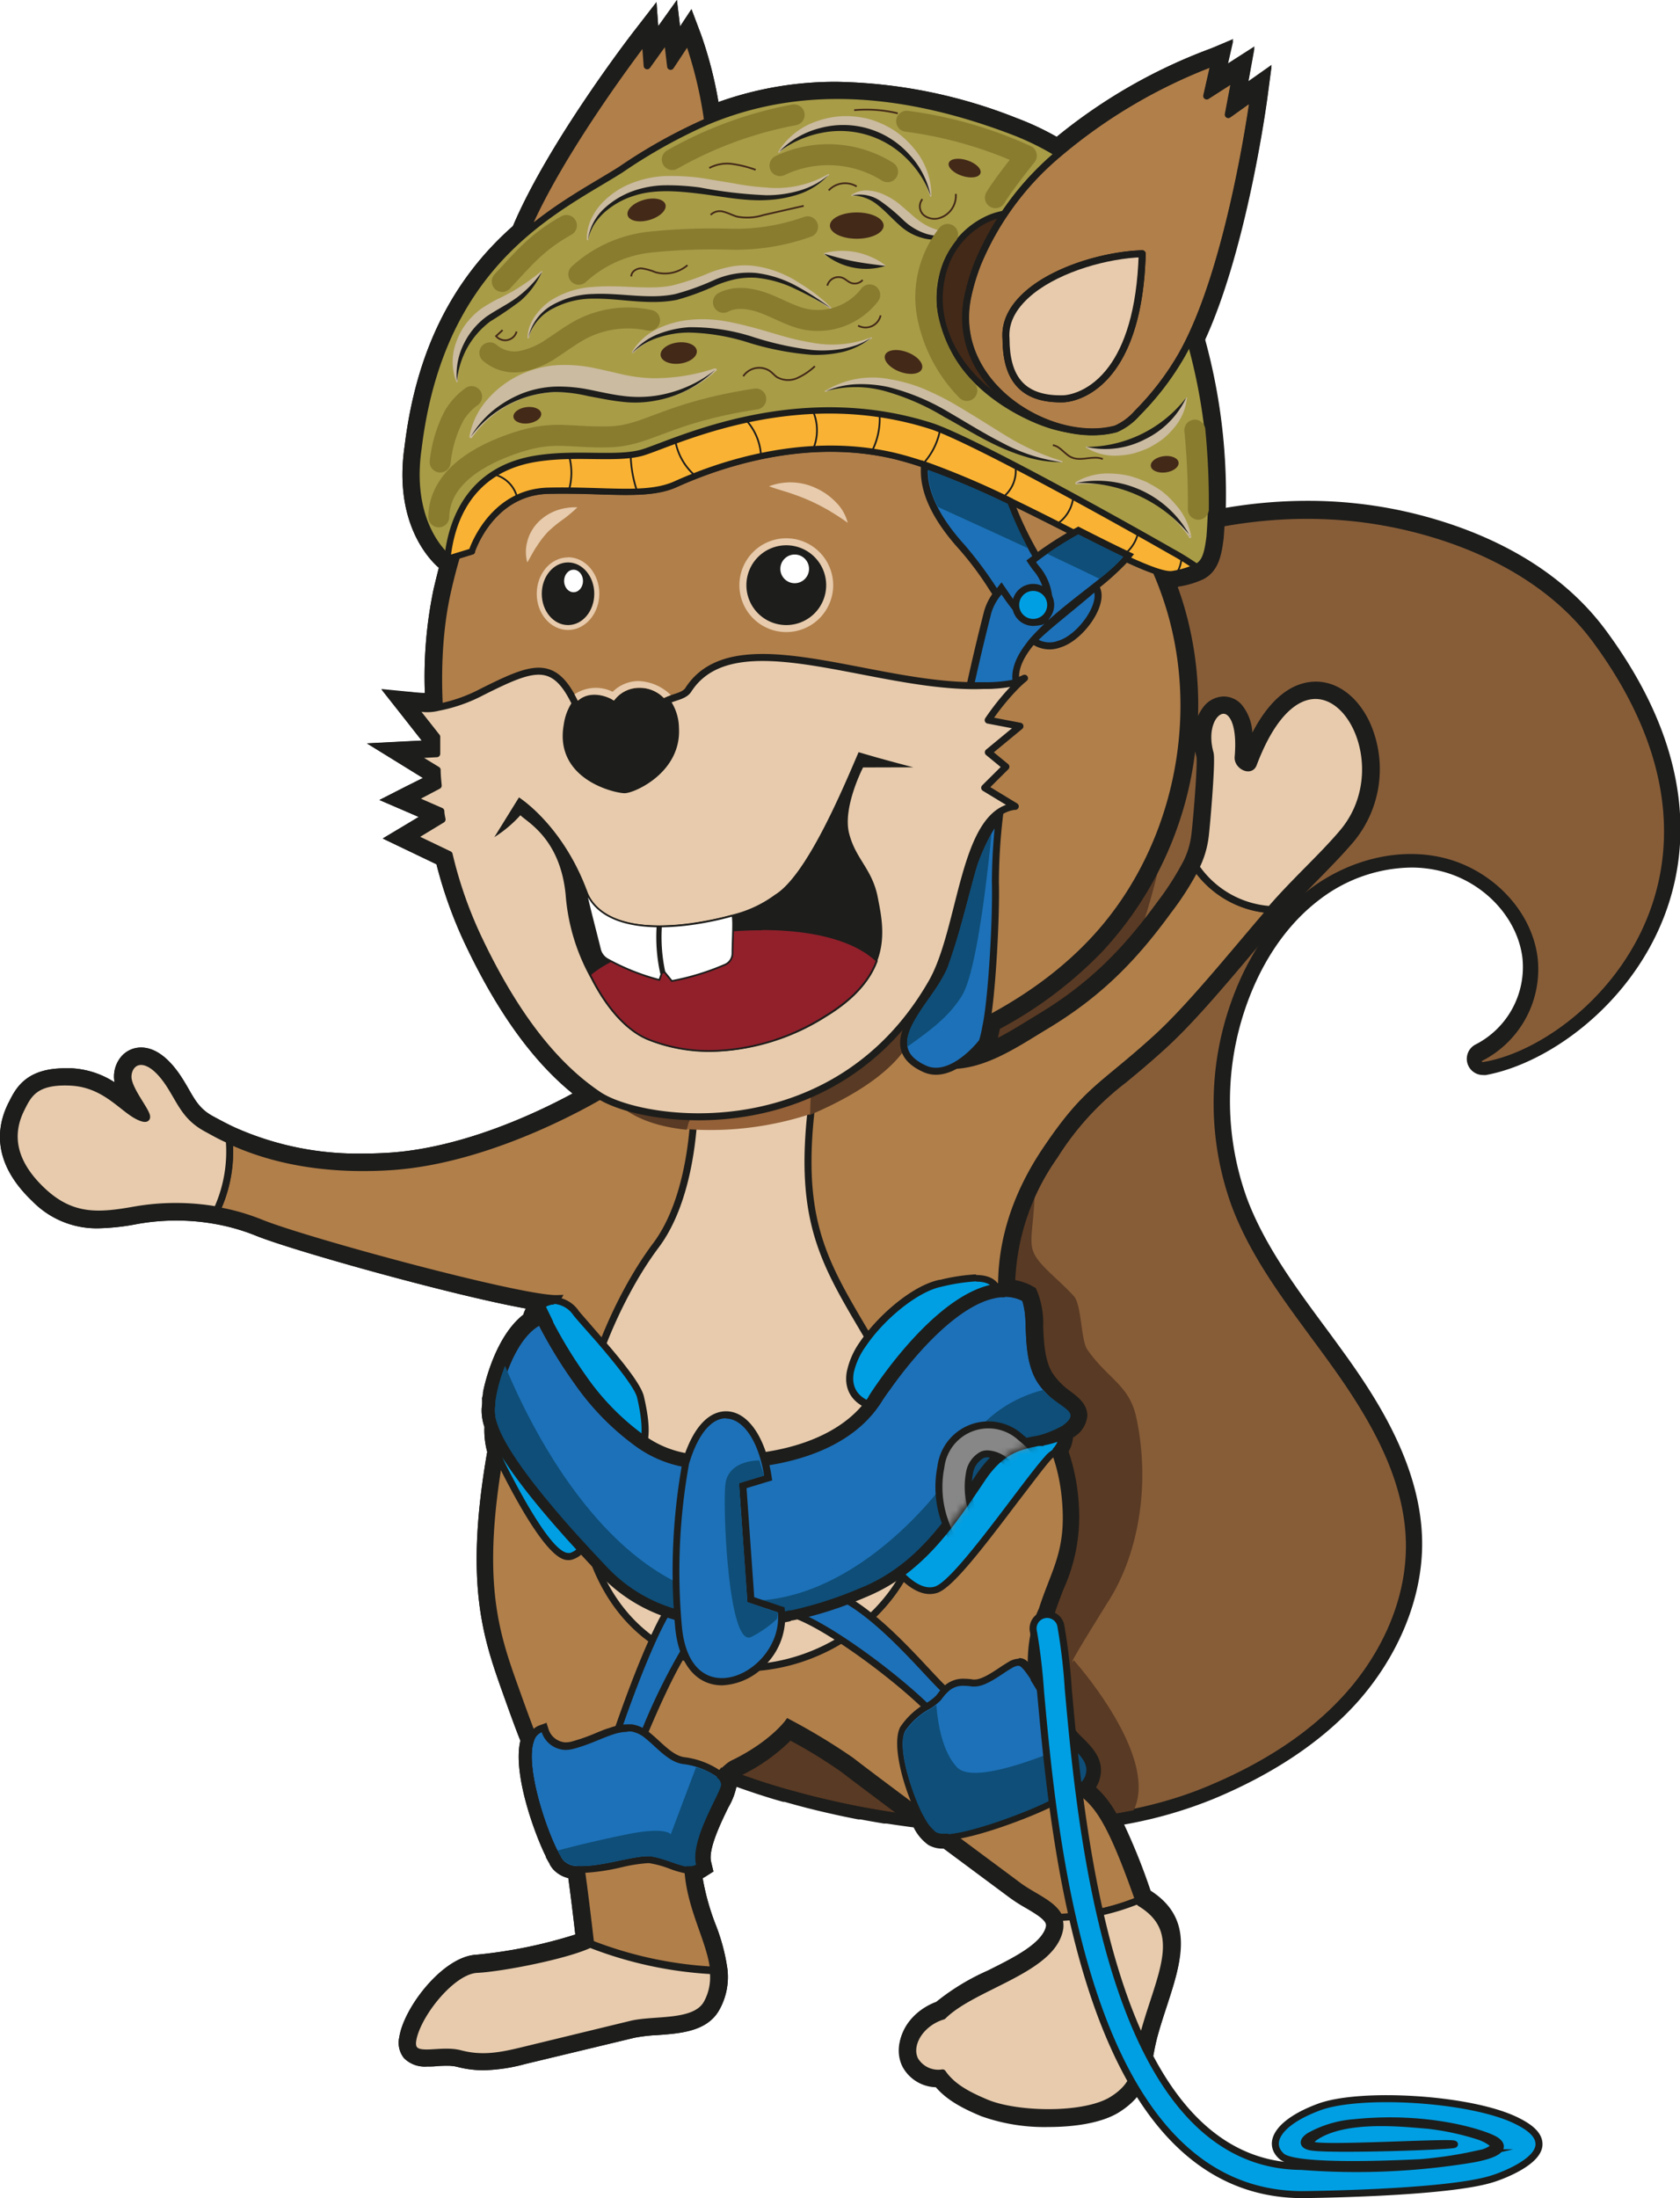 <svg xmlns="http://www.w3.org/2000/svg" xmlns:xlink="http://www.w3.org/1999/xlink" viewBox="0 0 240.07 314.03"><defs><style>.cls-1,.cls-10{fill:#1d1d1b;}.cls-1{filter:url(#luminosity-noclip);}.cls-2{fill:#875d38;stroke-width:0.5px;}.cls-14,.cls-15,.cls-16,.cls-17,.cls-18,.cls-2,.cls-23,.cls-24,.cls-25,.cls-28,.cls-31,.cls-32,.cls-4,.cls-5,.cls-8,.cls-9{stroke:#1d1d1b;}.cls-2,.cls-22,.cls-23,.cls-25,.cls-28,.cls-31,.cls-32,.cls-4{stroke-miterlimit:10;}.cls-3{fill:#593a24;}.cls-4,.cls-7{fill:#b17f4a;}.cls-11,.cls-5{fill:#e7cbac;}.cls-14,.cls-16,.cls-17,.cls-18,.cls-20,.cls-24,.cls-5,.cls-8,.cls-9{stroke-linecap:round;}.cls-14,.cls-15,.cls-16,.cls-17,.cls-18,.cls-20,.cls-24,.cls-5,.cls-8,.cls-9{stroke-linejoin:round;}.cls-6{fill:#936037;}.cls-15,.cls-20,.cls-22,.cls-23,.cls-24,.cls-28,.cls-8,.cls-9{fill:none;}.cls-8{stroke-width:0.78px;}.cls-12,.cls-14{fill:#fff;}.cls-13{fill:#91202b;}.cls-14,.cls-22,.cls-23{stroke-width:0.25px;}.cls-15{stroke-linecap:square;stroke-width:0.75px;}.cls-16{fill:#a89c47;}.cls-16,.cls-17,.cls-18{stroke-width:0.9px;}.cls-17,.cls-21{fill:#432918;}.cls-18{fill:#f9b233;}.cls-19{fill:#cbbba0;}.cls-20{stroke:#897c2f;stroke-width:3px;}.cls-22{stroke:#432918;}.cls-24{stroke-width:0.92px;}.cls-25,.cls-26{fill:#1d71b8;}.cls-27,.cls-32{fill:#009fe3;}.cls-29{fill:#0e4e78;}.cls-30{mask:url(#mask);}.cls-31{fill:#878787;}</style><filter id="luminosity-noclip" x="129.14" y="200.23" width="26.32" height="37.64" filterUnits="userSpaceOnUse" color-interpolation-filters="sRGB"><feFlood flood-color="#fff" result="bg"/><feBlend in="SourceGraphic" in2="bg"/></filter><mask id="mask" x="129.14" y="200.23" width="26.32" height="37.64" maskUnits="userSpaceOnUse"><path class="cls-1" d="M134.2,220.19s3.84-5.33,4.83-6.49,3.38-6.72,9.12-7.43c3.1-.38.71-5.56.71-5.56l-11.12-.48-8.6,11.48Z"/></mask></defs><g id="Ebene_2" data-name="Ebene 2"><g id="Ebene_7" data-name="Ebene 7"><path id="schwanz" class="cls-2" d="M100.06,248a11,11,0,0,0,5.63,5.46c17.79,6.5,46.4,10.53,66.87,2,7.39-3.07,14.43-7.3,19.79-13.25s8.93-13.74,8.8-21.75c-.15-9.15-5-17.55-10.29-25s-11.36-14.6-14.59-23.17a42.75,42.75,0,0,1-.23-28.69c2.19-6.38,5.93-12.37,11.33-16.42s12.56-6,19.1-4.32,12.14,7.25,13,13.94a14.44,14.44,0,0,1-7.76,14.52.35.35,0,0,0,.21.66c14.72-2.32,40.54-27,15.91-60.41-6.42-8.71-16.86-13.81-27.41-16.19-26.92-6.07-56,6.83-73.27,28.33S89.79,222.24,100.06,248Z"/><path id="schatten" class="cls-3" d="M127.17,103.67c-17.28,21.5-37.4,118.67-27.1,144.31,0,0,3.14,4.48,3.16,4.49C118,258.41,142,262.79,162,258.63c3.75-7.74-8.56-21.45-8.56-21.45s-2,2.72,5.1-8.66c4.12-6.61,5.89-16.39,3.84-26-1-4.67-4.05-5.49-7-9.71-.93-1.33-.8-6.43-1.94-7.66-.64-.69-1.33-1.37-2-2-7.38-6.8-2-2.95-4-25.13C169.31,139.49,169,96.21,169,96.21l-4.48-18.63A82,82,0,0,0,127.17,103.67Z"/><path id="body" class="cls-4" d="M170.9,123.91a41.46,41.46,0,0,1-3.94,6.17c-5.27,7.26-10.33,12.16-17.62,16.53-4.39,2.64-9.58,6.29-14.86,5.49a16.39,16.39,0,0,1-4.36-1.65C139.76,147,149,142,156,134.62c11.47-12.06,15.88-30.29,11.55-46.36s-17.13-29.52-32.85-35c-13.46-4.68-34.75-4.09-47.56,2.14C73,61.68,67.3,69.49,63.92,84.6s.35,38,8.83,51c5.42,8.28,13.11,15.45,22.57,18.36,7.92,2.42,16.37,1.7,24.48-.3-1.48.87-2.79,1.57-3.58,2l-.47.24h0c-.54.27-1.06.51-1.58.74l-1.33.55-.2.08q-1.12.44-2.19.78l-.17.05-1.12.33-.19.05q-.54.15-1.08.27c-.34.09-.69.16-1,.22a3.2,3.2,0,0,1-.41.07c-.26.06-.52.1-.78.14s-.7.1-1,.14h0a24.6,24.6,0,0,1-5.74.44l-.71,0-.57,0-.31,0-.62-.07-.79-.11a26.39,26.39,0,0,1-2.65-.57h0a27.69,27.69,0,0,1-6.82-2.89S71,165.73,55.75,166.68c-11.41.71-18.8-1.82-23-3.77a20,20,0,0,1-1.81,10,30.85,30.85,0,0,1,6.31,1.79c6.36,2.59,37.39,11,42.4,10.82-.15.27-1.56,3-2.4,4.43-4.69,8.11-4.85,11.26-5.73,17.42C68.09,226.72,71,233.89,74,242.28c8.64,24.25,7.55,11.05,10.4,35.39l0,0a56.23,56.23,0,0,0,17.58,3.79c-.43-4.3-3.5-9-3.7-14.81,0,0,.93-8.33,4.32-12.73a7.89,7.89,0,0,1,1.18-1.26l.29-.25a3.9,3.9,0,0,1,1-.61c5.4-2.69,7.56-5.71,7.56-5.71a87.93,87.93,0,0,1,9,5.45c3.27,2.57,22.42,16.75,23.84,17.82,2.11,1.59,5.06,2.62,5.89,4.55a33.34,33.34,0,0,0,11.36-2.43c-5.6-16-6.93-13.83-11.54-18.18,0,0-6.79-13.85-2.26-23.3,1.64-5.17,3.69-7.9,3.43-14.22-.55-13.26-8.13-14.84-9.21-31-.25-7.19,2-14.06,6.29-20.45,5.85-8.7,7.9-8.86,15.67-15.9,4.91-4.44,10.64-11.62,16.53-18.46A14,14,0,0,1,170.9,123.91Z"/><path id="bauchfell" class="cls-5" d="M82.48,208.88c-.08-9.81,5.37-23.13,11.24-30.95,4.08-5.43,5.16-13.71,5.43-18.24a24.47,24.47,0,0,0,5.46-.45h0c.34,0,.69-.08,1-.14s.52-.08.78-.14a3.2,3.2,0,0,0,.41-.07c.33-.06.68-.13,1-.22s.72-.17,1.08-.27l.19-.05,1.12-.33.17-.05q1.07-.34,2.19-.78l.2-.08,1.33-.55c.52-.23,1-.47,1.58-.74h0l.47-.24.18-.1c-3.12,21.71,2.77,26.22,11.17,41.54C150.07,238,82.91,259.25,82.48,208.88Z"/><g id="schattenKinn"><path class="cls-3" d="M131,144.14c-5.52,5.6-40.48,7-45.43,9.12,1.43,5.1,6.41,7.53,12.58,8.14a28.83,28.83,0,0,0,1.05-5.74,32.06,32.06,0,0,0,5.46-.33h0l1-.1c.26,0,.52-.06.78-.11a3.05,3.05,0,0,0,.41-.05c.33,0,.68-.1,1-.16l1.08-.2.19,0,1.12-.24.17,0c.71-.17,1.44-.36,2.19-.58l.2-.06c.43-.12.88-.27,1.33-.41s1-.34,1.58-.54h0l.47-.18.18-.08a36.36,36.36,0,0,0-.72,6.71C133.32,151.82,131,144.14,131,144.14Z"/><path class="cls-6" d="M116.4,152.54l-.18.08-.47.18h0c-.54.2-1.06.37-1.58.54s-.9.29-1.33.41l-.2.06c-.75.22-1.48.41-2.19.58l-.17,0-1.12.24-.19,0-1.08.2c-.34.06-.69.12-1,.16a3.05,3.05,0,0,1-.41.05c-.26,0-.52.08-.78.11l-1,.1h0a32.06,32.06,0,0,1-5.46.33,28.83,28.83,0,0,1-1.05,5.74,46.15,46.15,0,0,0,17.58-2.15A36.36,36.36,0,0,1,116.4,152.54Z"/></g><path id="Bart" class="cls-5" d="M143.74,109.54l-2.51-2.06,4.52-3.73-4.54-.87a34.91,34.91,0,0,1,3.69-4.59,16.37,16.37,0,0,1,1.5-1.4,6.54,6.54,0,0,1-1.26.47c-15.65,3.52-39.46-10.21-46.78,1.19-.59.91-2,1-3.14,1.57a6.63,6.63,0,0,1,1.3,3.84c.39,6.07-6.1,8.86-7.27,8.86s-9.56-1.81-8.19-9.25a7.17,7.17,0,0,1,1.18-3.08c-.09-.15-.18-.3-.26-.46-3-5.92-6-4.73-13.1-1.18a22.36,22.36,0,0,1-6.27,2.2,6.24,6.24,0,0,1-3.66-.17l3.46,4.39c0,.79,0,1.59,0,2.41l-3.45.18L62.47,110c0,.74.08,1.48.15,2.23L59,114.14l4,1.75c0,.39.1.79.17,1.18L59,119.6l5.18,2.48a60.32,60.32,0,0,0,4.2,12c5.64,11.87,11.46,18.55,17.19,22.38,6.17,4.12,33.72,8.06,47.58-16.08,4.4-7.66,4.4-24.23,11.82-25.18l.06,0,.05,0-4.37-2.65Z"/><path id="fussL" class="cls-5" d="M101,286.25c-1.74,3-7.45,2.13-10.81,2.94L74.5,293c-3.1.75-5.68,1.2-8.76.39s-7.26,1.2-6.75-1.94c.59-3.58,5.55-9.92,9.17-10.1s12.88-2,16.17-3.6a56.23,56.23,0,0,0,17.58,3.79A7.61,7.61,0,0,1,101,286.25Z"/><path id="FussR" class="cls-5" d="M163,271.91a1.38,1.38,0,0,1-.4-.4,33.34,33.34,0,0,1-11.36,2.43,3,3,0,0,1,.13,1.9c-1.34,5.68-12.4,7.93-16.62,12.18a6.57,6.57,0,0,0-1.15.46c-2.56,1.32-3.83,4-2.83,5.87a3.89,3.89,0,0,0,3.92,1.79c1.35,1.95,3.46,3.11,6.27,4.29,4.3,1.8,14,2.05,18-.45s3.32-5.24,4.57-9.73C165.78,282.14,169.58,275.94,163,271.91Z"/><path id="HandR" class="cls-5" d="M191.88,118.94c-3,3.55-6.91,7-10.34,11a14,14,0,0,1-10.64-6.07,13.29,13.29,0,0,0,1.31-4.29c.17-1.19,1-10.77.72-11.93-1.89-6.81,4.9-9.75,4,.51-.11,1.22,1.73,2.18,2.17,1C187.41,87.15,201.55,107.48,191.88,118.94Z"/><path id="HandL" class="cls-5" d="M31,172.87a34.06,34.06,0,0,0-11.77,0c-5.17.92-9,1.2-13.2-2.77s-4.9-7.92-3-11.71c1-2,1.94-4.06,7.11-3.79s7.56,4.15,10.05,5.06-1.9-3.5-1.9-5.82,2.82-4.07,6.26,1.6c1.47,2.41,2.21,4.31,5.06,5.82.71.38,1.75,1,3.15,1.61A20,20,0,0,1,31,172.87Z"/><g id="OhrL"><path class="cls-7" d="M101.13,17.34a76.2,76.2,0,0,0-12.42,6.92c-3.66,2.32-8.78,4.95-13.74,9.23C79.9,21.56,92.2,5.65,92.2,5.65l.28,3.75,2.87-4,.48,4.08,2.5-3.79A59.78,59.78,0,0,1,101.13,17.34Z"/><path class="cls-8" d="M101.13,17.34a76.2,76.2,0,0,0-12.42,6.92c-3.66,2.32-8.78,4.95-13.74,9.23C79.9,21.56,92.2,5.65,92.2,5.65l.28,3.75,2.87-4,.48,4.08,2.5-3.79A59.78,59.78,0,0,1,101.13,17.34Z"/><path class="cls-9" d="M101.13,17.34a76.2,76.2,0,0,0-12.42,6.92c-3.66,2.32-8.78,4.95-13.74,9.23C79.9,21.56,92.2,5.65,92.2,5.65l.28,3.75,2.87-4,.48,4.08,2.5-3.79A59.78,59.78,0,0,1,101.13,17.34Z"/></g><g id="AugeR"><circle class="cls-10" cx="112.36" cy="83.6" r="5.7"/><path class="cls-10" d="M112.36,89.8a6.2,6.2,0,1,1,6.2-6.2A6.21,6.21,0,0,1,112.36,89.8Z"/><path class="cls-11" d="M112.36,77.9a5.7,5.7,0,1,1-5.7,5.7,5.7,5.7,0,0,1,5.7-5.7m0-1a6.7,6.7,0,1,0,6.7,6.7,6.71,6.71,0,0,0-6.7-6.7Z"/><circle class="cls-12" cx="113.56" cy="81.27" r="2.05"/></g><g id="AugeL"><ellipse class="cls-10" cx="81.17" cy="84.83" rx="3.75" ry="4.48"/><ellipse class="cls-10" cx="81.17" cy="84.83" rx="4.11" ry="4.84"/><path class="cls-11" d="M81.17,80.35c2.07,0,3.75,2,3.75,4.48s-1.68,4.47-3.75,4.47-3.75-2-3.75-4.47,1.68-4.48,3.75-4.48m0-.72c-2.47,0-4.47,2.33-4.47,5.2S78.7,90,81.17,90s4.47-2.33,4.47-5.19-2-5.2-4.47-5.2Z"/><ellipse class="cls-12" cx="81.96" cy="83" rx="1.35" ry="1.61"/></g><g id="Nase"><path id="Nase-2" data-name="Nase" class="cls-10" d="M96.52,104c.39,6.07-6.1,8.86-7.27,8.86s-9.56-1.81-8.19-9.25a7.17,7.17,0,0,1,1.18-3.08c2.05-2.69,5.48-.46,5.48-.46a4.72,4.72,0,0,1,7.5.09A6.63,6.63,0,0,1,96.52,104Z"/><path class="cls-11" d="M87.73,100.1l-.36-.23c-.09-.06-2.77-1.49-4.8.23l-.47-.91a5.48,5.48,0,0,1,5.45-.36,5.26,5.26,0,0,1,3.69-1.53,6.91,6.91,0,0,1,4.62,2l-1,.41a4.82,4.82,0,0,0-3.62-1.44A4.31,4.31,0,0,0,88,99.78Z"/></g><g id="MundGanz"><path id="Mund" class="cls-10" d="M123.33,109.64s-2.93,5.67-2,9.39,3.32,5.09,4.11,9.2c.44,2.34,1.2,5.56-.06,9-1,2.63-3.08,5.39-7.38,8-10,6.07-19.18,5.88-25.44,3.33-3.25-1.32-6.07-4.73-8.14-8.81a28.93,28.93,0,0,1-3.59-11.93c-.77-7.9-5.36-10.29-6.47-11.35a17.77,17.77,0,0,1-3.72,3.13l3.52-5.68s6.09,3.81,9.63,13.09c.06.14.11.28.16.42,2.33,6.35,13.66,5.2,20.8,3.21a17,17,0,0,0,6-2.82c4.5-2.74,9.59-14.88,11.94-20.36,3.32,1,7.82,2.16,7.82,2.16Z"/><g id="zunge"><path class="cls-13" d="M101.51,150.13a23.7,23.7,0,0,1-8.85-1.67c-3-1.2-5.82-4.31-8.08-8.75l-.26-.51c4.44-3.75,14.74-6.46,24.56-6.46,7.53,0,13.35,1.61,16.4,4.54-1.11,3-3.5,5.55-7.3,7.86A31.57,31.57,0,0,1,101.51,150.13Z"/><path class="cls-10" d="M108.88,132.62v.25h0c7.44,0,13.2,1.57,16.25,4.44-1.12,2.93-3.48,5.45-7.22,7.72a31.43,31.43,0,0,1-16.41,5,23.72,23.72,0,0,1-8.81-1.65c-2.92-1.19-5.77-4.28-8-8.7q-.1-.19-.21-.42c4.46-3.69,14.66-6.36,24.4-6.36v-.25m0,0c-9.63,0-20.23,2.7-24.71,6.55q.15.32.3.6c2.07,4.08,4.89,7.49,8.14,8.81a23.65,23.65,0,0,0,8.9,1.67,31.8,31.8,0,0,0,16.54-5c4.3-2.61,6.42-5.37,7.38-8-3.35-3.27-9.71-4.63-16.55-4.63Z"/></g><path id="zähne" class="cls-14" d="M103.69,137.78A35.66,35.66,0,0,1,96,140.15l-1.28-1.57L94.23,140a31.85,31.85,0,0,1-7.49-3,2.24,2.24,0,0,1-1-1.37c-.52-2.13-1.64-6.31-2.07-8.45,2.61,6.78,13.82,5.62,21,3.63.21.71,0,3.61,0,5.37A1.77,1.77,0,0,1,103.69,137.78Z"/><path class="cls-15" d="M94.19,132.62a23.81,23.81,0,0,0,.46,6.07"/></g><g id="helm"><path class="cls-16" d="M170,48.49c-.5,1-1,2-1.58,2.94a39.89,39.89,0,0,1-5.93,7.6,8.74,8.74,0,0,1-3.06,2.25c-9.23,2.49-23.9-6.3-21.15-19a30.25,30.25,0,0,1,1.39-4.6A41,41,0,0,1,151.22,22a38.76,38.76,0,0,0-6.65-3.26c-20-7.58-33.83-5.4-43.44-1.4a76.2,76.2,0,0,0-12.42,6.92c-3.66,2.32-8.78,4.95-13.74,9.23C68.19,39.35,61.72,48.34,59.81,64c-1.46,9.89,3,14.59,4.11,15.56l.23.2,3.28-1,0-.1.1-.26c0-.13.11-.29.19-.47.93-2.14,4-7.69,10.63-7.84,8.28-.19,14.06.92,18.15-.92s17.34-7.36,31.31-4.05a47.67,47.67,0,0,1,5,1.52,119.68,119.68,0,0,1,11.34,4.84c3.42,1.64,6.79,3.36,9.88,4.93,2.33,1.18,4.5,2.27,6.41,3.18,3.47,1.63,6.07,2.64,7.19,2.39A13.56,13.56,0,0,0,171,81c1.12-.61,1.52-1.66,1.85-4.32A80.15,80.15,0,0,0,170,48.49Z"/><path class="cls-17" d="M141.63,31.06a11.66,11.66,0,0,0-6.47,6.63,14.24,14.24,0,0,0-.2,9.36c1.84,5.83,6.92,10.15,12.49,12.68,2.75,1.24,5.82,2.14,8.77,1.51,4.24-.92,7.34-5,7.85-9.33s-1.24-8.65-4-12c-2.53-3.12-5.77-5.1-8.95-7.45A9.71,9.71,0,0,0,141.63,31.06Z"/><path class="cls-18" d="M171,81a13.56,13.56,0,0,1-3.35,1c-1.12.25-3.72-.76-7.19-2.39-1.91-.91-4.08-2-6.41-3.18-3.09-1.57-6.46-3.29-9.88-4.93a119.68,119.68,0,0,0-11.34-4.84,47.67,47.67,0,0,0-5-1.52c-14-3.31-27.21,2.21-31.31,4.05s-9.87.73-18.15.92c-6.67.15-9.7,5.7-10.63,7.84-.08.18-.14.34-.19.47l-.1.26,0,.1-3.28,1-.23-.2c.28-1.52,1-12,12.35-14,5.72-1,11.37.09,15.19-.84s21.45-10.26,41.48-3.91c5.32,1.68,24.86,12.47,34.53,18C168.93,79.61,170.14,80.42,171,81Z"/><path class="cls-19" d="M67.09,62.3a11,11,0,0,1,2.26-4.88,14.6,14.6,0,0,1,4.33-3.56,15.09,15.09,0,0,1,5.57-1.67,20.24,20.24,0,0,1,5.56.37c1.66.33,3.13.71,4.46,1a22.11,22.11,0,0,0,3.92.47,27.13,27.13,0,0,0,8.9-1.39l.08,0a.2.2,0,0,1,.24.13.17.17,0,0,1-.06.19A17,17,0,0,1,88.83,57.3c-1.62-.18-3.2-.53-4.76-.81A21.39,21.39,0,0,0,79.38,56a14.66,14.66,0,0,0-4.58.89,15.55,15.55,0,0,0-7.37,5.65.19.19,0,0,1-.27,0,.21.21,0,0,1-.08-.19Z"/><path class="cls-10" d="M67.26,62.41a14.44,14.44,0,0,1,3.11-3.69,16.13,16.13,0,0,1,4.19-2.49,14.56,14.56,0,0,1,4.8-1,21.82,21.82,0,0,1,4.86.44c1.59.32,3.14.68,4.7.88a17.47,17.47,0,0,0,4.68,0,18,18,0,0,0,8.62-3.72,16.26,16.26,0,0,1-8.51,4.4,15.73,15.73,0,0,1-4.89.16c-1.62-.17-3.2-.52-4.76-.8A21.31,21.31,0,0,0,79.38,56a15.65,15.65,0,0,0-4.58.86A16,16,0,0,0,67.26,62.41Z"/><path class="cls-19" d="M65.2,54.5a7.94,7.94,0,0,1,0-5.64,9.94,9.94,0,0,1,1.39-2.61,11.31,11.31,0,0,1,2.14-2.12,22.79,22.79,0,0,1,2.37-1.4c.78-.35,1.43-.73,2.13-1.09a33.45,33.45,0,0,0,4.12-2.88l0,0a.11.11,0,0,1,.14,0,.12.12,0,0,1,0,.1,13.8,13.8,0,0,1-3.32,4c-1.34,1.13-2.94,1.87-4.31,2.88A11,11,0,0,0,65.4,54.5a.1.1,0,0,1-.09.1.1.1,0,0,1-.09-.06Z"/><path class="cls-10" d="M65.3,54.5a9.78,9.78,0,0,1,.87-5.15,10.62,10.62,0,0,1,3.36-4.13c1.46-1,3-1.73,4.38-2.75a16.2,16.2,0,0,0,3.54-3.66A11.85,11.85,0,0,1,74.35,43a51.73,51.73,0,0,1-4.29,2.92A12,12,0,0,0,65.3,54.5Z"/><path class="cls-19" d="M75.38,48.27a6.37,6.37,0,0,1,.26-1.54,7.62,7.62,0,0,1,.71-1.43A9.09,9.09,0,0,1,78.59,43a12.47,12.47,0,0,1,6.13-2c4.24-.37,8.18.51,11.53-.26a36.26,36.26,0,0,0,5.33-1.85,19.13,19.13,0,0,1,3.15-.85,11,11,0,0,1,3.39,0,15.43,15.43,0,0,1,5.95,2.29A30.12,30.12,0,0,1,116.55,42a27,27,0,0,1,2.29,2h0a.1.1,0,0,1-.12.16,46.75,46.75,0,0,0-5.12-3A15.94,15.94,0,0,0,108,39.52a11.93,11.93,0,0,0-5.72,1,36.69,36.69,0,0,1-5.6,2.06c-4,.81-8-.23-11.9-.12a11.91,11.91,0,0,0-5.66,1.36,7,7,0,0,0-3.54,4.44.09.09,0,0,1-.11.08.1.1,0,0,1-.08-.1Z"/><path class="cls-10" d="M75.48,48.29a7.06,7.06,0,0,1,3.46-4.72A12.39,12.39,0,0,1,84.76,42c4-.19,8,.82,11.77,0a35.55,35.55,0,0,0,5.53-2,12.07,12.07,0,0,1,6-1,16.07,16.07,0,0,1,5.73,1.85,41.21,41.21,0,0,1,5,3.21,52.71,52.71,0,0,0-5.22-2.82,16.11,16.11,0,0,0-5.6-1.56,11.34,11.34,0,0,0-2.85.2,16.06,16.06,0,0,0-2.76.87,35.38,35.38,0,0,1-5.64,2.09c-4.07.8-8-.23-11.94-.17A12,12,0,0,0,79.16,44,7,7,0,0,0,75.48,48.29Z"/><path class="cls-19" d="M83.86,34.26a6.76,6.76,0,0,1,.43-2.52,8.64,8.64,0,0,1,1.34-2.28,11.55,11.55,0,0,1,4.27-3.14,14.94,14.94,0,0,1,5.19-1.17,32.6,32.6,0,0,1,5.08.27l4.77.79a35.92,35.92,0,0,0,4.54.58,14.76,14.76,0,0,0,8.83-1.89h0a.1.1,0,0,1,.14,0,.09.09,0,0,1,0,.12,10.57,10.57,0,0,1-4.14,2.51,16.87,16.87,0,0,1-4.78.81,58.19,58.19,0,0,1-9.62-1c-3.16-.43-6.45-.68-9.48.41a11.47,11.47,0,0,0-4.07,2.42,8.54,8.54,0,0,0-1.48,1.85,7.61,7.61,0,0,0-.82,2.22.11.11,0,0,1-.12.08.1.1,0,0,1-.08-.1Z"/><path class="cls-10" d="M84,34.28A7.6,7.6,0,0,1,86.12,30a12,12,0,0,1,4.15-2.64,14.3,14.3,0,0,1,4.84-.89,34.39,34.39,0,0,1,4.88.31,63.61,63.61,0,0,0,9.52,1.11,16.5,16.5,0,0,0,4.69-.65,11.71,11.71,0,0,0,2.21-.88,11.57,11.57,0,0,0,2-1.37,10.25,10.25,0,0,1-4,2.67,17.08,17.08,0,0,1-4.81.92c-3.28.18-6.49-.53-9.66-.91S93.49,27,90.5,28a11.54,11.54,0,0,0-4.08,2.3,8.73,8.73,0,0,0-1.53,1.79A8.23,8.23,0,0,0,84,34.28Z"/><path class="cls-19" d="M111.23,21.64a10.36,10.36,0,0,1,5.68-4.38,12.41,12.41,0,0,1,3.7-.67,13.19,13.19,0,0,1,3.79.48,13.69,13.69,0,0,1,3.46,1.62,12.72,12.72,0,0,1,2.77,2.55A10.34,10.34,0,0,1,133.09,28v0a.1.1,0,0,1-.1.1.09.09,0,0,1-.09-.07,13.27,13.27,0,0,0-21.53-6.24.11.11,0,0,1-.14,0,.09.09,0,0,1,0-.11Z"/><path class="cls-10" d="M111.3,21.71a12.41,12.41,0,0,1,5.85-3.4A12.67,12.67,0,0,1,129.87,22,12.29,12.29,0,0,1,133,28a14.43,14.43,0,0,0-3.62-5.52A13.39,13.39,0,0,0,117.31,19,14.64,14.64,0,0,0,111.3,21.71Z"/><path class="cls-19" d="M121.74,27.82a3.62,3.62,0,0,1,2.35-.6,6.33,6.33,0,0,1,2.37.65,10.13,10.13,0,0,1,2,1.23L130,30.42a12.88,12.88,0,0,0,1.34,1.11,8.58,8.58,0,0,0,1.39.85,12.44,12.44,0,0,0,3.73,1h0a.11.11,0,0,1,.09.11.11.11,0,0,1-.06.07,7.29,7.29,0,0,1-4.16.3,8.32,8.32,0,0,1-3.69-2,34.44,34.44,0,0,0-3.08-2.75A5.29,5.29,0,0,0,121.77,28a.08.08,0,0,1-.1-.08.09.09,0,0,1,0-.09Z"/><path class="cls-10" d="M121.76,27.92a5.17,5.17,0,0,1,4.09.83,25.86,25.86,0,0,1,3.22,2.68,8.54,8.54,0,0,0,3.37,2,8.22,8.22,0,0,0,4,.1,6.41,6.41,0,0,1-4.17.58,7.89,7.89,0,0,1-3.8-2c-1.06-.94-2-2-3-2.78A5.89,5.89,0,0,0,121.76,27.92Z"/><path class="cls-19" d="M90.29,50.31a8.57,8.57,0,0,1,3.46-3.23,13.56,13.56,0,0,1,4.65-1.37,18.85,18.85,0,0,1,4.81.11c1.56.24,3.05.61,4.51,1s2.86.83,4.24,1.22a35.67,35.67,0,0,0,4.11.92,15.52,15.52,0,0,0,8.38-.74h0a.1.1,0,0,1,.13,0,.11.11,0,0,1,0,.12A13.12,13.12,0,0,1,116,50.51a42.88,42.88,0,0,1-8.78-1.78,29,29,0,0,0-8.74-1.44,11.32,11.32,0,0,0-8,3.15.1.1,0,0,1-.14,0,.11.11,0,0,1,0-.12Z"/><path class="cls-10" d="M90.36,50.38A9.4,9.4,0,0,1,94,47.75a14.94,14.94,0,0,1,4.44-1,28.58,28.58,0,0,1,8.93,1.31A45.19,45.19,0,0,0,116,50a16.9,16.9,0,0,0,4.38-.17,13.41,13.41,0,0,0,2.13-.57,13.17,13.17,0,0,0,2-1,10.65,10.65,0,0,1-4,2,17.09,17.09,0,0,1-4.51.43A41.56,41.56,0,0,1,107.13,49a30.12,30.12,0,0,0-8.67-1.49,14,14,0,0,0-4.31.69,9.66,9.66,0,0,0-3.79,2.21Z"/><path class="cls-19" d="M118,55.79a12.93,12.93,0,0,1,9.28-1.59,22,22,0,0,1,4.62,1.31,41.06,41.06,0,0,1,4.21,2.06c1.33.78,2.62,1.56,3.89,2.35s2.5,1.56,3.75,2.33a34.87,34.87,0,0,0,8,3.62h0a.1.1,0,0,1,.07.12.12.12,0,0,1-.1.07,22.84,22.84,0,0,1-8.71-2.4c-2.74-1.29-5.31-2.9-7.94-4.36a32.51,32.51,0,0,0-8.23-3.58,14.86,14.86,0,0,0-8.83.25.1.1,0,0,1-.13-.06.09.09,0,0,1,0-.11Z"/><path class="cls-10" d="M118,55.89a12.34,12.34,0,0,1,4.42-1,18.4,18.4,0,0,1,4.56.41,31.81,31.81,0,0,1,8.43,3.49c2.62,1.52,5.17,3.13,7.83,4.48a24.66,24.66,0,0,0,8.5,2.75,17.57,17.57,0,0,1-4.5-.57,29.41,29.41,0,0,1-4.3-1.56c-2.78-1.25-5.34-2.88-8-4.32a34,34,0,0,0-8.15-3.6A15.75,15.75,0,0,0,118,55.89Z"/><path class="cls-19" d="M117.8,36.16a9.5,9.5,0,0,1,2.51-.32,9.93,9.93,0,0,1,4,.8,9.6,9.6,0,0,1,2.2,1.25l0,0a.08.08,0,0,1,0,.12.05.05,0,0,1,0,0A13.82,13.82,0,0,1,122,38a13.59,13.59,0,0,1-4.26-1.66.08.08,0,0,1,0-.11.07.07,0,0,1,0,0Z"/><path class="cls-10" d="M117.76,36.25c1.49.41,2.89.83,4.34,1.1s2.9.45,4.44.64a9.42,9.42,0,0,1-8.78-1.74Z"/><path class="cls-19" d="M169.61,56.82a7.72,7.72,0,0,1-1.79,4.24,11.26,11.26,0,0,1-1.65,1.66,15,15,0,0,1-2,1.25,15.67,15.67,0,0,1-2.2.81,12.1,12.1,0,0,1-2.31.31,7.69,7.69,0,0,1-4.46-1.15l0,0a.09.09,0,0,1,0-.13.08.08,0,0,1,.09,0,15.51,15.51,0,0,0,14.2-7,.11.11,0,0,1,.13,0,.09.09,0,0,1,0,.09Z"/><path class="cls-10" d="M169.53,56.77a12.48,12.48,0,0,1-5.94,6,12.34,12.34,0,0,1-8.36,1.08,18.15,18.15,0,0,0,14.3-7.07Z"/><path class="cls-19" d="M153.76,68.85a9.08,9.08,0,0,1,5-1.2,13.21,13.21,0,0,1,2.58.33c.43.1.83.25,1.25.38l1.22.48,1.14.63c.37.23.74.46,1.09.71A13.4,13.4,0,0,1,167.92,72a9.31,9.31,0,0,1,2.29,4.58l0,.12a.13.13,0,0,1-.11.15.12.12,0,0,1-.12,0l-.09-.11,0,0a.11.11,0,0,1,0-.14.09.09,0,0,1,.1,0l.12.06-.13.15a17.63,17.63,0,0,0-16.21-7.62.09.09,0,0,1-.1-.09.08.08,0,0,1,0-.09Z"/><path class="cls-10" d="M153.77,69a15,15,0,0,1,16.32,7.66v0h0l-.11-.08.12,0,0,0A20.19,20.19,0,0,0,153.77,69Z"/><path class="cls-20" d="M62.7,73.84c.11-5.65,5.82-8.9,11.19-10.65s7.48-.63,13.13-.78S95,59,108,57"/><path class="cls-20" d="M96.07,22.79a56.11,56.11,0,0,1,17.41-6.38"/><path class="cls-20" d="M129.56,17.32a59.66,59.66,0,0,1,17.1,4.92s-3.31,4.12-4.42,6"/><path class="cls-20" d="M170.74,61.45a105.93,105.93,0,0,1,.5,11.3"/><path class="cls-20" d="M71.77,40.21c3.23-3.48,5-5.66,9.17-8"/><path class="cls-20" d="M135.41,33.49a14.41,14.41,0,0,0-2.91,11.37,20.93,20.93,0,0,0,5.66,10.92"/><path class="cls-20" d="M103.38,43.19c1.83-.95,4.07-.55,6,.19s3.73,1.83,5.75,2.24a9.35,9.35,0,0,0,9.15-3.49"/><path class="cls-20" d="M82.71,39.18a17.93,17.93,0,0,1,10.18-4.59,85.9,85.9,0,0,1,11.35-.42A30.52,30.52,0,0,0,115.4,32.4"/><path class="cls-20" d="M111.46,23.66a16,16,0,0,1,15.37.87"/><path class="cls-20" d="M92.82,45.76a14.45,14.45,0,0,0-9.77,1.3c-1.44.76-2.74,1.75-4.1,2.63a11.77,11.77,0,0,1-4.45,1.93A5.42,5.42,0,0,1,70,50.41"/><path class="cls-20" d="M62.9,66a18.47,18.47,0,0,1,2-6.64,9.3,9.3,0,0,1,2.49-2.7"/><ellipse class="cls-21" cx="122.43" cy="32.23" rx="3.84" ry="1.88"/><ellipse class="cls-21" cx="92.39" cy="29.99" rx="2.81" ry="1.49" transform="translate(-4.69 26.75) rotate(-16.07)"/><ellipse class="cls-21" cx="129.1" cy="51.7" rx="1.49" ry="2.81" transform="translate(35.76 154.79) rotate(-69.66)"/><ellipse class="cls-21" cx="97.13" cy="50.53" rx="2.61" ry="1.52" transform="matrix(0.99, -0.13, 0.13, 0.99, -5.74, 13.04)"/><ellipse class="cls-21" cx="166.43" cy="66.33" rx="2" ry="1.17" transform="translate(-7.2 22.17) rotate(-7.46)"/><ellipse class="cls-21" cx="75.35" cy="59.33" rx="2" ry="1.17" transform="translate(-7.06 10.28) rotate(-7.46)"/><ellipse class="cls-21" cx="137.98" cy="23.98" rx="1.17" ry="2.38" transform="matrix(0.31, -0.95, 0.95, 0.31, 72.29, 147.66)"/><path class="cls-22" d="M90.21,39.49c0-.69.76-1.17,1.45-1.15a8.05,8.05,0,0,1,2,.55,5,5,0,0,0,4.58-1"/><path class="cls-22" d="M101.55,30.7a1.85,1.85,0,0,1,1.88-.44c.65.16,1.25.51,1.91.69a7.65,7.65,0,0,0,3.73-.22l5.78-1.32"/><path class="cls-22" d="M118.42,27.2a3.21,3.21,0,0,1,4-.56"/><path class="cls-22" d="M136.58,27.7a3.32,3.32,0,0,1-2.23,3.42,2.43,2.43,0,0,1-2.37-.41,1.66,1.66,0,0,1-.17-2.26"/><path class="cls-22" d="M118.22,40.81a1.65,1.65,0,0,1,2.17-1.12c.44.18.78.56,1.23.73a1.51,1.51,0,0,0,1.65-.42"/><path class="cls-22" d="M125.84,45.06a2.25,2.25,0,0,1-1.22,1.52,2.23,2.23,0,0,1-2-.06"/><path class="cls-22" d="M106.21,53.75A2.75,2.75,0,0,1,110,53c.37.26.66.61,1,.86a3.21,3.21,0,0,0,2.93.15,9.36,9.36,0,0,0,2.52-1.69"/><path class="cls-22" d="M71.82,47.16l-.93.86a1.7,1.7,0,0,0,2.93-.65"/><path class="cls-22" d="M101.36,24a5.42,5.42,0,0,1,3.32-.57,16.45,16.45,0,0,1,3.3.83"/><path class="cls-22" d="M122.06,15.74a19.18,19.18,0,0,1,6.23.45"/><path class="cls-22" d="M150.45,63.6c1.06.15,1.69,1.31,2.67,1.74,1.38.62,3.07-.33,4.47.24"/><path class="cls-23" d="M70.5,67.76A4.47,4.47,0,0,1,73.88,71"/><path class="cls-23" d="M81.28,65a8.94,8.94,0,0,1,.07,4.84"/><path class="cls-23" d="M90.12,64.9a17.5,17.5,0,0,0,.9,5.22l.13-.25"/><path class="cls-23" d="M96.51,63a8.46,8.46,0,0,0,2.62,4.77"/><path class="cls-23" d="M106.5,59.9a8.1,8.1,0,0,1,2.24,5.15"/><path class="cls-23" d="M116,58.37a6.83,6.83,0,0,1,.28,5.58"/><path class="cls-23" d="M125.68,59.06a10.19,10.19,0,0,1-1,5.24"/><path class="cls-23" d="M134.32,61.47a9.68,9.68,0,0,1-2.39,4.75"/><path class="cls-23" d="M145.13,66.83a4.77,4.77,0,0,1-1.83,4.22"/><path class="cls-23" d="M153.37,71a5.27,5.27,0,0,1-2.18,3.76"/><path class="cls-23" d="M162.58,76.32a5.32,5.32,0,0,1-1.86,2.83"/><path class="cls-23" d="M168.83,79.67a4.51,4.51,0,0,1-.63,2.12"/></g><g id="OhrR"><g id="Aussenohren"><path class="cls-7" d="M175.52,16.37l1-5.28-4.08,2.62,1.09-4.81A75.44,75.44,0,0,0,151.22,22a41,41,0,0,0-11.51,15.67,30.25,30.25,0,0,0-1.39,4.6c-2.75,12.71,11.92,21.5,21.15,19A8.74,8.74,0,0,0,162.53,59a39.89,39.89,0,0,0,5.93-7.6c.55-.91,1.08-1.9,1.58-2.94,6.18-12.76,9.09-34.66,9.09-34.66ZM158.9,52.61c-2.78,3.8-6,4.3-6.83,4.36-6.33.21-8.28-3.34-8.31-8.53-.23-2.72,1.26-5,3.64-6.91,4.1-3.25,10.83-5.12,15.82-5.28C163,44.64,161.07,49.64,158.9,52.61Z"/><path class="cls-24" d="M175.52,16.37l1-5.28-4.08,2.62,1.09-4.81A75.44,75.44,0,0,0,151.22,22a41,41,0,0,0-11.51,15.67,30.25,30.25,0,0,0-1.39,4.6c-2.75,12.71,11.92,21.5,21.15,19A8.74,8.74,0,0,0,162.53,59a39.89,39.89,0,0,0,5.93-7.6c.55-.91,1.08-1.9,1.58-2.94,6.18-12.76,9.09-34.66,9.09-34.66ZM158.9,52.61c-2.78,3.8-6,4.3-6.83,4.36-6.33.21-8.28-3.34-8.31-8.53-.23-2.72,1.26-5,3.64-6.91,4.1-3.25,10.83-5.12,15.82-5.28C163,44.64,161.07,49.64,158.9,52.61Z"/><path class="cls-9" d="M175.52,16.37l1-5.28-4.08,2.62,1.09-4.81A75.44,75.44,0,0,0,151.22,22a41,41,0,0,0-11.51,15.67,30.25,30.25,0,0,0-1.39,4.6c-2.75,12.71,11.92,21.5,21.15,19A8.74,8.74,0,0,0,162.53,59a39.89,39.89,0,0,0,5.93-7.6c.55-.91,1.08-1.9,1.58-2.94,6.18-12.76,9.09-34.66,9.09-34.66ZM158.9,52.61c-2.78,3.8-6,4.3-6.83,4.36-6.33.21-8.28-3.34-8.31-8.53-.23-2.72,1.26-5,3.64-6.91,4.1-3.25,10.83-5.12,15.82-5.28C163,44.64,161.07,49.64,158.9,52.61Z"/></g><path class="cls-5" d="M163.22,36.25c-.25,8.39-2.15,13.39-4.32,16.36-2.78,3.8-6,4.3-6.83,4.36-6.33.21-8.28-3.34-8.31-8.53-.23-2.72,1.26-5,3.64-6.91C151.5,38.28,158.23,36.41,163.22,36.25Z"/></g><g id="augenbrauen"><path class="cls-11" d="M75.35,80.35a5.7,5.7,0,0,1,0-3,6.11,6.11,0,0,1,1.55-2.74,7,7,0,0,1,2.61-1.68,8,8,0,0,1,3-.45,19.75,19.75,0,0,1-2.21,1.84A17.75,17.75,0,0,0,78.28,76a13,13,0,0,0-1.54,2C76.27,78.65,75.88,79.46,75.35,80.35Z"/><path class="cls-11" d="M121.14,74.69c-.92-.67-1.8-1.22-2.68-1.75a29.36,29.36,0,0,0-2.67-1.38c-.91-.41-1.84-.76-2.81-1.09s-2-.59-3.08-1a8.56,8.56,0,0,1,6.71.27,9.21,9.21,0,0,1,2.83,2A6.35,6.35,0,0,1,121.14,74.69Z"/></g></g><g id="ausrüstung"><g id="beinverbinder"><path class="cls-25" d="M135.43,241.77c-.34.35-.62.76-1,1.17a7.12,7.12,0,0,1-1.67,1.29c-4.81-4.79-14.2-11.71-19-13.48l6.91-2.35C126.88,231.81,133.47,240.32,135.43,241.77Z"/><path class="cls-26" d="M92,247.63a4,4,0,0,0-1.78-.74l-.56,0a6,6,0,0,0-1.4.17c1.71-4.89,5.22-14.47,7.78-18l.36.32a5.89,5.89,0,0,0,.78.65c0,.2,0,.49,0,.77a10.77,10.77,0,0,0,.67,4.94C95.8,238.83,93.12,245,92,247.63Z"/><path class="cls-10" d="M96.16,229.82c.19.18.37.34.55.48,0,.15,0,.33,0,.49a11.8,11.8,0,0,0,.6,4.92,86.63,86.63,0,0,0-5.5,11.19,4.05,4.05,0,0,0-1.5-.51c-.2,0-.41,0-.61,0l-.65,0c2.81-8,5.34-13.88,7.12-16.57M96,228.4c-2.87,3.5-6.93,14.94-8.45,19.37a6.87,6.87,0,0,1,2.18-.41l.5,0a4.25,4.25,0,0,1,2.06,1c1.16-2.81,4.09-9.62,6.21-12.64-1.19-1.87-.63-5.33-.78-6.06-.43-.1-1.32-1.19-1.72-1.31Z"/></g><g id="bauchgurt"><path class="cls-27" d="M81.25,222.41c-2.41,0-6.52-7.19-9.54-13.23a10.8,10.8,0,0,1-.66-1.72l0-.07a10.54,10.54,0,0,1-.43-3.83l.24-2.25.73,2.13a14.05,14.05,0,0,0,.77,1.73l0,.11c1.66,3.17,5,7.57,9.91,13.06l.13.15h0l1.21,1.32.22.24-.13.3a5.75,5.75,0,0,1-.53.9,3.1,3.1,0,0,1-1.55,1.09A1.34,1.34,0,0,1,81.25,222.41Z"/><path class="cls-10" d="M71.1,203.61a14.52,14.52,0,0,0,.79,1.79h0c1.63,3.16,4.92,7.55,10,13.27h0l1.34,1.47a4.21,4.21,0,0,1-.47.8,2.66,2.66,0,0,1-1.3.92,1,1,0,0,1-.25,0c-2.51,0-7.73-10.23-9.09-12.95a9.66,9.66,0,0,1-.63-1.63h0a10,10,0,0,1-.43-3.71M70.57,199l-.46,4.48a10.61,10.61,0,0,0,.44,4l0,.09a10.53,10.53,0,0,0,.69,1.8c6.76,13.51,9.19,13.51,10,13.51a1.67,1.67,0,0,0,.55-.08,3.6,3.6,0,0,0,1.79-1.26,5.36,5.36,0,0,0,.59-1l.27-.61-.44-.48-1.11-1.21-.23-.26c-4.87-5.45-8.17-9.79-9.82-12.92l-.07-.15a14.54,14.54,0,0,1-.74-1.66L70.57,199Z"/><path class="cls-27" d="M125.07,201c-2.7-.66-4-2.47-3.56-4.95a10.7,10.7,0,0,1,1.81-4c2.46-3.65,7.27-7.9,11.06-8.69l.1,0a26.51,26.51,0,0,1,5-.77c.69,0,2.8,0,3.22,2.19l.1.5-.5.09c-6.29,1.15-13.17,10.27-15.12,13-.51.71-1,1.38-1.37,2l-.06.08a2.61,2.61,0,0,1-.2.3l-.2.26Z"/><path class="cls-10" d="M139.52,183.1c1.48,0,2.47.45,2.73,1.79-5.52,1-11.7,8-15.44,13.24q-.77,1.08-1.38,2c-.08.12-.15.23-.24.35-1.46-.36-3.71-1.4-3.19-4.38a10.35,10.35,0,0,1,1.73-3.78c2.55-3.78,7.31-7.76,10.75-8.48a27.59,27.59,0,0,1,5-.78m0-1h0a27.16,27.16,0,0,0-5.14.78l-.11,0c-3.91.82-8.85,5.17-11.37,8.9A11.3,11.3,0,0,0,121,196c-.47,2.74,1,4.8,3.94,5.53l.64.16.4-.53.23-.33,0-.07c.41-.64.87-1.31,1.37-2,1.93-2.72,8.69-11.71,14.8-12.83l1-.18-.19-1c-.23-1.19-1-2.6-3.71-2.6Z"/><path class="cls-27" d="M132.87,227.27c-1.33,0-2.82-.88-4.43-2.61l-.47-.54-.34-.41.44-.31c.41-.29.8-.61,1.19-.93,3.7-3.08,6.52-7.12,9.83-12.09,3.13-4.68,6.26-5.27,9-5.79l.24,0a11.29,11.29,0,0,0,2.8-.8l.62-.31.1.69a3.5,3.5,0,0,1-1.51,3.63,3.87,3.87,0,0,0-.7.67c-1,1.15-2.74,3.4-4.71,6-5.13,6.79-9.22,12-11.18,12.68A2.8,2.8,0,0,1,132.87,227.27Z"/><path class="cls-10" d="M151.38,204.2a3,3,0,0,1-1.26,3.13,4.25,4.25,0,0,0-.82.77c-3.22,3.57-12.75,17.58-15.68,18.55a2.45,2.45,0,0,1-.75.12c-1.41,0-2.87-1.17-4.06-2.45q-.24-.25-.45-.51c.42-.3.82-.62,1.22-.95,3.85-3.21,6.75-7.43,9.93-12.2s6.19-5.1,8.94-5.62a11.38,11.38,0,0,0,2.93-.84m.81-1.51-1.25.61a10.42,10.42,0,0,1-2.67.75l-.24,0a12.45,12.45,0,0,0-9.35,6c-3.29,4.94-6.1,9-9.74,12-.33.27-.74.6-1.16.9l-.87.63.68.82c.15.19.32.38.49.56,1.7,1.84,3.31,2.77,4.79,2.77a3.57,3.57,0,0,0,1.07-.17c2.1-.7,6.06-5.77,11.42-12.87,2-2.59,3.66-4.83,4.68-6a5.6,5.6,0,0,1,.58-.58,4,4,0,0,0,1.75-4.12l-.18-1.38Z"/><path class="cls-27" d="M91.1,206.78a37.39,37.39,0,0,1-9-9.16,64.9,64.9,0,0,1-4.93-8l-.06-.11v0l-.07-.15-.19.12L76,190l.11-1a3.49,3.49,0,0,1,.82-1.93,3.1,3.1,0,0,1,2.31-1.23h0a4,4,0,0,1,3.11,1.79c.28.36.93,1.09,1.75,2l1.73,2c3.68,4.3,5.45,6.78,5.74,8,.51,2.23,1,5,.31,6.92l-.22.6Z"/><path class="cls-10" d="M79.28,186.29a3.64,3.64,0,0,1,2.65,1.6c.47.6,1.89,2.18,3.49,4,2.45,2.86,5.3,6.36,5.63,7.81.4,1.74,1,4.76.33,6.64a37.33,37.33,0,0,1-8.88-9,65.5,65.5,0,0,1-4.9-8h0l-.34-.7a4.52,4.52,0,0,0-.69.36,3,3,0,0,1,.7-1.66,2.65,2.65,0,0,1,2-1.06h.06m0-1h-.09a3.62,3.62,0,0,0-2.68,1.41,4,4,0,0,0-.93,2.2L75.35,191l1.47-.94a67,67,0,0,0,4.87,7.88,37.9,37.9,0,0,0,9.13,9.29l1.05.7.45-1.18c.75-2,.23-4.91-.3-7.22-.3-1.35-2-3.81-5.84-8.23-.62-.72-1.21-1.39-1.73-2-.82-.94-1.46-1.67-1.73-2a4.54,4.54,0,0,0-3.44-2Z"/><path class="cls-27" d="M97.07,230.57a22.26,22.26,0,0,1-10.61-6.26q-1.9-2-3.56-3.82L81.56,219l-.13-.14h0c-5-5.56-8.32-10-10-13.23l-.06-.11h0a14.08,14.08,0,0,1-.76-1.75l0-.08v0a6.06,6.06,0,0,1-.41-2.35c.2-3.14,2.25-10.34,6.12-12.73a4.19,4.19,0,0,1,.76-.39l.44-.19.59,1.23a64.85,64.85,0,0,0,4.8,7.8A36.11,36.11,0,0,0,91.66,206a15.55,15.55,0,0,0,6.86,2.72l.57.06-.15.56a34.34,34.34,0,0,0-.79,6L98,216.63a92.39,92.39,0,0,0-.34,13.42l0,.7Z"/><path class="cls-27" d="M77.26,188.65l.34.7h0a65.5,65.5,0,0,0,4.9,8,37.33,37.33,0,0,0,8.88,9,16.08,16.08,0,0,0,7.08,2.8,42,42,0,0,0-.89,7.06,96,96,0,0,0-.37,13.86A21.77,21.77,0,0,1,86.82,224c-1.26-1.33-2.45-2.6-3.55-3.81l-1.34-1.47h0c-5.12-5.72-8.41-10.11-10-13.27h0a14.52,14.52,0,0,1-.79-1.79h0v0a5.73,5.73,0,0,1-.41-2.23c.2-3.23,2.26-10.1,5.88-12.34a4.52,4.52,0,0,1,.69-.36m.49-1.29-.87.36a6.2,6.2,0,0,0-.85.44C72,190.68,69.9,198,69.69,201.29a6.55,6.55,0,0,0,.41,2.46l.05.18a13.75,13.75,0,0,0,.74,1.7h0l.11.23c1.67,3.23,5,7.67,9.93,13.19h0l.25.29,1.35,1.48c1,1.08,2.08,2.26,3.56,3.82a22.75,22.75,0,0,0,10.85,6.4l1.35.36L98.2,230a91.27,91.27,0,0,1,.34-13.34l0-.37c0-.33.05-.68.07-1a35,35,0,0,1,.79-5.86l.28-1.11-1.14-.13a15,15,0,0,1-6.63-2.63,35.81,35.81,0,0,1-8.63-8.8A65.43,65.43,0,0,1,78.54,189l0-.09-.34-.7-.41-.85Z"/><path class="cls-27" d="M106.32,229.3l-1.25-17.78,3.53-1.07c-.07-.32-.19-.78-.35-1.33l-.16-.56.58-.08c7.42-1,13.14-3.89,16.11-8.24L125,200c.46-.72.93-1.41,1.44-2.13,2-2.85,9.09-12.23,15.76-13.44a9.84,9.84,0,0,1,1.45-.14,6.42,6.42,0,0,1,3.09.78l.14.07.07.14a11.7,11.7,0,0,1,.66,4.41c.1,2.37.21,5.06,1.44,7.14a11.08,11.08,0,0,0,3.05,3.06c1.07.81,1.92,1.45,1.9,2.35,0,.64-.47,1.24-1.42,1.91a5.28,5.28,0,0,1-1,.54,12.24,12.24,0,0,1-3,.87l-.24,0c-2.69.51-5.48,1-8.37,5.36-3.36,5-6.23,9.14-10,12.31-.41.34-.82.67-1.25,1a23.85,23.85,0,0,1-4.86,2.82c-1.42.62-2.84,1.18-4.22,1.67l-.85.28c-1,.35-2.18.69-3.37,1l-.08,0c-.65.17-1.4.36-2.18.52l-.2,0-.23.05c-.44.1-.93.19-1.43.27l-.12,0Z"/><path class="cls-27" d="M143.61,184.76a5.91,5.91,0,0,1,2.85.72c1.16,2.3-.11,7.82,2.12,11.58s7.15,4.23,3.67,6.65a4.71,4.71,0,0,1-.87.49,11.38,11.38,0,0,1-2.93.84c-2.75.52-5.84,1-8.94,5.62s-6.08,9-9.93,12.2c-.4.33-.8.65-1.22.95a24.21,24.21,0,0,1-4.77,2.77c-1.15.5-2.57,1.08-4.19,1.65l-.83.28c-1,.35-2.17.68-3.35,1h0c-.72.19-1.46.38-2.22.53l-.18,0-.22.05q-.7.15-1.44.27l-4.35-1.46-1.2-17,3.59-1.09s-.15-.76-.46-1.82c7.54-1,13.36-3.91,16.46-8.46.09-.12.16-.23.24-.35q.61-1,1.38-2c3.74-5.29,9.92-12.23,15.44-13.24a5.64,5.64,0,0,1,.8-.1l.56,0m0-1c-.21,0-.43,0-.64,0a6.71,6.71,0,0,0-.9.11c-6.66,1.22-13.46,9.95-16.08,13.65-.51.73-1,1.43-1.4,2.08l0,.06-.16.23c-2.91,4.27-8.51,7.12-15.79,8.07l-1.16.15.33,1.12c.09.31.17.6.23.85l-2.69.82-.76.23,0,.8,1.2,17,0,.66.63.21,4.35,1.46.24.08.24,0c.5-.08,1-.17,1.46-.27L113,231l.2,0c.74-.15,1.45-.33,2.11-.5l.13,0c1.21-.31,2.36-.65,3.42-1l.51-.18.32-.1c1.41-.5,2.84-1.07,4.27-1.69a24.93,24.93,0,0,0,5-2.88c.46-.33.89-.68,1.26-1,3.85-3.22,6.74-7.35,10.12-12.42,2.78-4.15,5.46-4.66,8.06-5.15l.24,0a12.43,12.43,0,0,0,3.18-.92,5.46,5.46,0,0,0,1-.58,3.17,3.17,0,0,0,1.63-2.3c0-1.16-1-1.9-2.1-2.75a10.66,10.66,0,0,1-2.92-2.92c-1.17-2-1.27-4.6-1.37-6.91a11.83,11.83,0,0,0-.72-4.61l-.14-.28-.28-.15a6.85,6.85,0,0,0-3.32-.84Z"/><path class="cls-26" d="M97.07,230.57a22.26,22.26,0,0,1-10.61-6.26q-1.9-2-3.56-3.82L81.56,219l-.13-.14h0c-5-5.56-8.32-10-10-13.23l-.06-.11h0a14.08,14.08,0,0,1-.76-1.75l0-.08v0a6.06,6.06,0,0,1-.41-2.35c.2-3.14,2.25-10.34,6.12-12.73a4.19,4.19,0,0,1,.76-.39l.44-.19.59,1.23a64.85,64.85,0,0,0,4.8,7.8A36.11,36.11,0,0,0,91.66,206a15.55,15.55,0,0,0,6.86,2.72l.57.06-.15.56a34.34,34.34,0,0,0-.79,6L98,216.63a92.39,92.39,0,0,0-.34,13.42l0,.7Z"/><path class="cls-10" d="M77.26,188.65l.34.7h0a65.5,65.5,0,0,0,4.9,8,37.33,37.33,0,0,0,8.88,9,16.08,16.08,0,0,0,7.08,2.8,42,42,0,0,0-.89,7.06,96,96,0,0,0-.37,13.86A21.77,21.77,0,0,1,86.82,224c-1.26-1.33-2.45-2.6-3.55-3.81l-1.34-1.47h0c-5.12-5.72-8.41-10.11-10-13.27h0a14.52,14.52,0,0,1-.79-1.79h0v0a5.73,5.73,0,0,1-.41-2.23c.2-3.23,2.26-10.1,5.88-12.34a4.52,4.52,0,0,1,.69-.36m.49-1.29-.87.36a6.2,6.2,0,0,0-.85.44C72,190.68,69.9,198,69.69,201.29a6.55,6.55,0,0,0,.41,2.46l.05.18a13.75,13.75,0,0,0,.74,1.7h0l.11.23c1.67,3.23,5,7.67,9.93,13.19h0l.25.29,1.35,1.48c1,1.08,2.08,2.26,3.56,3.82a22.75,22.75,0,0,0,10.85,6.4l1.35.36L98.2,230a91.27,91.27,0,0,1,.34-13.34l0-.37c0-.33.05-.68.07-1a35,35,0,0,1,.79-5.86l.28-1.11-1.14-.13a15,15,0,0,1-6.63-2.63,35.81,35.81,0,0,1-8.63-8.8A65.43,65.43,0,0,1,78.54,189l0-.09-.34-.7-.41-.85Z"/><path class="cls-26" d="M106.32,229.3l-1.25-17.78,3.53-1.07c-.07-.32-.19-.78-.35-1.33l-.16-.56.58-.08c7.42-1,13.14-3.89,16.11-8.24L125,200c.46-.72.93-1.41,1.44-2.13,2-2.85,9.09-12.23,15.76-13.44a9.84,9.84,0,0,1,1.45-.14,6.42,6.42,0,0,1,3.09.78l.14.07.07.14a11.7,11.7,0,0,1,.66,4.41c.1,2.37.21,5.06,1.44,7.14a11.08,11.08,0,0,0,3.05,3.06c1.07.81,1.92,1.45,1.9,2.35,0,.64-.47,1.24-1.42,1.91a5.28,5.28,0,0,1-1,.54,12.24,12.24,0,0,1-3,.87l-.24,0c-2.69.51-5.48,1-8.37,5.36-3.36,5-6.23,9.14-10,12.31-.41.34-.82.67-1.25,1a23.85,23.85,0,0,1-4.86,2.82c-1.42.62-2.84,1.18-4.22,1.67l-.85.28c-1,.35-2.18.69-3.37,1l-.08,0c-.65.17-1.4.36-2.18.52l-.2,0-.23.05c-.44.1-.93.19-1.43.27l-.12,0Z"/><path class="cls-10" d="M143.61,184.76a5.91,5.91,0,0,1,2.85.72c1.16,2.3-.11,7.82,2.12,11.58s7.15,4.23,3.67,6.65a4.71,4.71,0,0,1-.87.49,11.38,11.38,0,0,1-2.93.84c-2.75.52-5.84,1-8.94,5.62s-6.08,9-9.93,12.2c-.4.33-.8.65-1.22.95a24.21,24.21,0,0,1-4.77,2.77c-1.15.5-2.57,1.08-4.19,1.65l-.83.28c-1,.35-2.17.68-3.35,1h0c-.72.19-1.46.38-2.22.53l-.18,0-.22.05q-.7.15-1.44.27l-4.35-1.46-1.2-17,3.59-1.09s-.15-.76-.46-1.82c7.54-1,13.36-3.91,16.46-8.46.09-.12.16-.23.24-.35q.61-1,1.38-2c3.74-5.29,9.92-12.23,15.44-13.24a5.64,5.64,0,0,1,.8-.1l.56,0m0-1c-.21,0-.43,0-.64,0a6.71,6.71,0,0,0-.9.11c-6.66,1.22-13.46,9.95-16.08,13.65-.51.73-1,1.43-1.4,2.08l0,.06-.16.23c-2.91,4.27-8.51,7.12-15.79,8.07l-1.16.15.33,1.12c.09.31.17.6.23.85l-2.69.82-.76.23,0,.8,1.2,17,0,.66.63.21,4.35,1.46.24.08.24,0c.5-.08,1-.17,1.46-.27L113,231l.2,0c.74-.15,1.45-.33,2.11-.5l.13,0c1.21-.31,2.36-.65,3.42-1l.51-.18.32-.1c1.41-.5,2.84-1.07,4.27-1.69a24.93,24.93,0,0,0,5-2.88c.46-.33.89-.68,1.26-1,3.85-3.22,6.74-7.35,10.12-12.42,2.78-4.15,5.46-4.66,8.06-5.15l.24,0a12.43,12.43,0,0,0,3.18-.92,5.46,5.46,0,0,0,1-.58,3.17,3.17,0,0,0,1.63-2.3c0-1.16-1-1.9-2.1-2.75a10.66,10.66,0,0,1-2.92-2.92c-1.17-2-1.27-4.6-1.37-6.91a11.83,11.83,0,0,0-.72-4.61l-.14-.28-.28-.15a6.85,6.85,0,0,0-3.32-.84Z"/><path class="cls-10" d="M77,189.31l.18.39a67,67,0,0,0,4.89,7.92,37.19,37.19,0,0,0,9,9.16,17.07,17.07,0,0,0,6.75,2.81,37.64,37.64,0,0,0-.7,5.57L97,216.55a96.78,96.78,0,0,0-.38,12.86,21.17,21.17,0,0,1-9.48-5.79c-1.48-1.56-2.57-2.74-3.54-3.8l-1.21-1.32h0l-.25-.29c-4.86-5.43-8.15-9.78-9.79-12.92h0l-.11-.21a14.55,14.55,0,0,1-.68-1.55v0l-.06-.16a5,5,0,0,1-.35-2c.19-3.16,2.25-9.85,5.65-12l.19-.11m.48-1.31-.44.19a4.19,4.19,0,0,0-.76.39c-3.87,2.39-5.92,9.59-6.12,12.73a6.06,6.06,0,0,0,.41,2.35v0l0,.08a14.08,14.08,0,0,0,.76,1.75h0l.06.11c1.66,3.22,5,7.67,10,13.23h0l.13.14,1.34,1.47q1.65,1.83,3.56,3.82a22.26,22.26,0,0,0,10.61,6.26l.68.18,0-.7A92.39,92.39,0,0,1,98,216.63l.11-1.39a34.34,34.34,0,0,1,.79-6l.15-.56-.57-.06A15.55,15.55,0,0,1,91.66,206,36.11,36.11,0,0,1,82.9,197a64.85,64.85,0,0,1-4.8-7.8L77.51,188Z"/><path class="cls-28" d="M77.26,188.65l.34.7h0a65.5,65.5,0,0,0,4.9,8,37.33,37.33,0,0,0,8.88,9,16.08,16.08,0,0,0,7.08,2.8,42,42,0,0,0-.89,7.06,96,96,0,0,0-.37,13.86A21.77,21.77,0,0,1,86.82,224c-1.26-1.33-2.45-2.6-3.55-3.81l-1.34-1.47h0c-5.12-5.72-8.41-10.11-10-13.27h0a14.52,14.52,0,0,1-.79-1.79h0v0a5.73,5.73,0,0,1-.41-2.23c.2-3.23,2.26-10.1,5.88-12.34a4.52,4.52,0,0,1,.69-.36m.49-1.29-.87.36a6.2,6.2,0,0,0-.85.44C72,190.68,69.9,198,69.69,201.29a6.55,6.55,0,0,0,.41,2.46l.05.18a13.75,13.75,0,0,0,.74,1.7h0l.11.23c1.67,3.23,5,7.67,9.93,13.19h0l.25.29,1.35,1.48c1,1.08,2.08,2.26,3.56,3.82a22.75,22.75,0,0,0,10.85,6.4l1.35.36L98.2,230a91.27,91.27,0,0,1,.34-13.34l0-.37c0-.33.05-.68.07-1a35,35,0,0,1,.79-5.86l.28-1.11-1.14-.13a15,15,0,0,1-6.63-2.63,35.81,35.81,0,0,1-8.63-8.8A65.43,65.43,0,0,1,78.54,189l0-.09-.34-.7-.41-.85Z"/><path class="cls-10" d="M143.61,185.26a5.54,5.54,0,0,1,2.47.58,12.58,12.58,0,0,1,.49,3.86c.1,2.49.22,5.31,1.58,7.61a12,12,0,0,0,3.31,3.35c.77.59,1.51,1.14,1.5,1.53s-.37.67-1,1.11a4.41,4.41,0,0,1-.81.46,11.37,11.37,0,0,1-2.78.79l-.24,0c-2.77.52-5.9,1.11-9,5.79-3.31,5-6.14,9-9.83,12.09-.34.28-.75.62-1.21.94a23.4,23.4,0,0,1-4.66,2.71c-1.4.61-2.8,1.16-4.14,1.63l-.84.28c-1,.35-2.14.67-3.29,1l-.1,0c-.63.17-1.38.36-2.13.51l-.12,0h0l-.1,0-.06,0h-.12c-.39.09-.82.17-1.26.24l-3.92-1.31-1.14-16.31,2.76-.84.9-.27-.21-.91c0-.21-.12-.5-.21-.84,7.43-1.07,13.18-4.11,16.21-8.56.08-.11.14-.19.22-.32.46-.71.91-1.37,1.42-2.09,4-5.71,10.12-12.13,15.12-13a4.76,4.76,0,0,1,.78-.1l.49,0m0-1a9.84,9.84,0,0,0-1.45.14c-6.67,1.21-13.75,10.59-15.76,13.44-.51.72-1,1.41-1.44,2.13l-.18.27c-3,4.35-8.69,7.28-16.11,8.24l-.58.08.16.56c.16.55.28,1,.35,1.33l-3.53,1.07,1.25,17.78,4.79,1.6.12,0c.5-.08,1-.17,1.43-.27l.23-.05.2,0c.78-.16,1.53-.35,2.18-.52l.08,0c1.19-.31,2.33-.65,3.37-1l.85-.28c1.38-.49,2.8-1,4.22-1.67a23.85,23.85,0,0,0,4.86-2.82c.43-.3.84-.63,1.25-1,3.8-3.17,6.67-7.27,10-12.31,2.89-4.33,5.68-4.85,8.37-5.36l.24,0a12.24,12.24,0,0,0,3-.87,5.28,5.28,0,0,0,1-.54c1-.67,1.41-1.27,1.42-1.91,0-.9-.83-1.54-1.9-2.35A11.08,11.08,0,0,1,149,196.8c-1.23-2.08-1.34-4.77-1.44-7.14a11.7,11.7,0,0,0-.66-4.41l-.07-.14-.14-.07a6.42,6.42,0,0,0-3.09-.78Z"/><path class="cls-28" d="M143.61,184.76a5.91,5.91,0,0,1,2.85.72c1.16,2.3-.11,7.82,2.12,11.58s7.15,4.23,3.67,6.65a4.71,4.71,0,0,1-.87.49,11.38,11.38,0,0,1-2.93.84c-2.75.52-5.84,1-8.94,5.62s-6.08,9-9.93,12.2c-.4.33-.8.65-1.22.95a24.21,24.21,0,0,1-4.77,2.77c-1.15.5-2.57,1.08-4.19,1.65l-.83.28c-1,.35-2.17.68-3.35,1h0c-.72.19-1.46.38-2.22.53l-.18,0-.22.05q-.7.15-1.44.27l-4.35-1.46-1.2-17,3.59-1.09s-.15-.76-.46-1.82c7.54-1,13.36-3.91,16.46-8.46.09-.12.16-.23.24-.35q.61-1,1.38-2c3.74-5.29,9.92-12.23,15.44-13.24a5.64,5.64,0,0,1,.8-.1l.56,0m0-1c-.21,0-.43,0-.64,0a6.71,6.71,0,0,0-.9.11c-6.66,1.22-13.46,9.95-16.08,13.65-.51.73-1,1.43-1.4,2.08l0,.06-.16.23c-2.91,4.27-8.51,7.12-15.79,8.07l-1.16.15.33,1.12c.09.31.17.6.23.85l-2.69.82-.76.23,0,.8,1.2,17,0,.66.63.21,4.35,1.46.24.08.24,0c.5-.08,1-.17,1.46-.27L113,231l.2,0c.74-.15,1.45-.33,2.11-.5l.13,0c1.21-.31,2.36-.65,3.42-1l.51-.18.32-.1c1.41-.5,2.84-1.07,4.27-1.69a24.93,24.93,0,0,0,5-2.88c.46-.33.89-.68,1.26-1,3.85-3.22,6.74-7.35,10.12-12.42,2.78-4.15,5.46-4.66,8.06-5.15l.24,0a12.43,12.43,0,0,0,3.18-.92,5.46,5.46,0,0,0,1-.58,3.17,3.17,0,0,0,1.63-2.3c0-1.16-1-1.9-2.1-2.75a10.66,10.66,0,0,1-2.92-2.92c-1.17-2-1.27-4.6-1.37-6.91a11.83,11.83,0,0,0-.72-4.61l-.14-.28-.28-.15a6.85,6.85,0,0,0-3.32-.84Z"/><path class="cls-29" d="M71.1,203.58v0h0a14.52,14.52,0,0,0,.79,1.79h0c1.63,3.16,4.92,7.55,10,13.27h0l1.34,1.47c1.1,1.21,2.29,2.48,3.55,3.81a21.77,21.77,0,0,0,10.38,6.12c-.09-1.25-.12-2.54-.13-3.81-13.32-6.42-21.65-23.37-24.86-31.11a21.74,21.74,0,0,0-1.52,6.18A5.73,5.73,0,0,0,71.1,203.58Z"/><path class="cls-29" d="M111.15,230.39q.73-.12,1.44-.27l.22-.05.18,0c.76-.15,1.5-.34,2.22-.53h0c1.18-.31,2.3-.64,3.35-1l.83-.28c1.62-.57,3-1.15,4.19-1.65a24.21,24.21,0,0,0,4.77-2.77c.42-.3.82-.62,1.22-.95,3.85-3.21,6.75-7.43,9.93-12.2s6.19-5.1,8.94-5.62a14.7,14.7,0,0,0,3.35-1.36c3-2.12-.38-2.48-2.77-5.13-10.42,2.8-12.65,11.49-14.76,14.21-2,2.54-13.22,16.12-27.49,15.9l0,.27Z"/><path class="cls-26" d="M103.16,240.28c-1.62,0-5.47-.74-6.19-7.62a87.44,87.44,0,0,1,1-23.57c1.82-6,4.39-6.93,5.77-6.93,2.76,0,5.1,3.36,6,8.56l.07.43-3.62,1.1,1.14,16.31,4.34,1.46,0,.32a9.13,9.13,0,0,1-2.43,6.95A8.54,8.54,0,0,1,103.16,240.28Z"/><path class="cls-10" d="M103.73,202.66c2.36,0,4.62,3,5.46,8.14l-3.59,1.09,1.2,17,4.35,1.46c.5,5-4,9.39-8,9.39-2.69,0-5.15-2-5.69-7.17a86.26,86.26,0,0,1,1-23.44c1.35-4.51,3.34-6.51,5.27-6.51m0-1h0c-1.52,0-4.34.94-6.23,7.22l0,.07V209a87.4,87.4,0,0,0-1,23.68c.53,5.07,3,8.09,6.69,8.09a9,9,0,0,0,6.43-3.16,9.61,9.61,0,0,0,2.55-7.33l-.06-.65-.61-.2-3.72-1.25-1.1-15.58,2.83-.86.84-.25-.14-.87c-.9-5.45-3.43-9-6.45-9Z"/><path class="cls-29" d="M111.15,230.39s-.06.54-.11.88a15.66,15.66,0,0,1-3.6,2.54c-3.33,2-4.18-18.24-3.78-21.76s4.85-3.41,4.85-3.41l.68,2.16-3.59,1.09,1.2,17Z"/></g><g id="kinnschnalle"><path class="cls-25" d="M142.24,126c.14,5.09-.51,16.84-1.37,20.7a15.89,15.89,0,0,1-.5,2.13c-1.05,1.37-4.82,5.4-8.22,3.87-7.34-3.3.76-9.76,2.74-14.5,1.46-3.51,3.72-13.11,4.39-15s2.2-5.31,3.53-6.52A83.81,83.81,0,0,0,142.24,126Z"/><path id="kinnschnalle-2" data-name="kinnschnalle" class="cls-29" d="M129.69,149.52c-.4-2,1.36-4.47,3.07-6.92a24.71,24.71,0,0,0,2.58-4.24,106.91,106.91,0,0,0,3.14-10.5c.55-2,1-3.82,1.26-4.48a29.88,29.88,0,0,1,1.95-4.28c-.71,7.15-2.21,19.77-4.19,23.07-1.83,3.05-4.67,5.09-7.41,7.06Z"/></g><g id="kopfschnalle"><path class="cls-26" d="M148.25,89.83l-.37,0a3.64,3.64,0,0,1-1.13-.33c-1.4-.65-2.55-2.07-4.07-4.3-.27-.39-.53-.79-.8-1.2a47.24,47.24,0,0,0-4.27-5.74c-3.67-4-5.5-7.75-5.44-11.07v-.7l.66.24a116.76,116.76,0,0,1,11.38,4.85l.18.09.07.18a50.83,50.83,0,0,0,4,8.18,5.32,5.32,0,0,0,.48.64,8.51,8.51,0,0,1,1.87,4.63,5,5,0,0,1-.84,3.81A2.26,2.26,0,0,1,148.25,89.83Z"/><path class="cls-10" d="M132.67,67.17A119.52,119.52,0,0,1,144,72a50.84,50.84,0,0,0,4,8.28,6.36,6.36,0,0,0,.53.7,8,8,0,0,1,1.74,4.35h0c.22,2.09-.36,4-2.07,4l-.31,0a3.1,3.1,0,0,1-1-.29c-1.37-.63-2.56-2.19-3.88-4.13a57.75,57.75,0,0,0-5.11-7c-3.45-3.79-5.37-7.47-5.31-10.73m-1-1.41,0,1.39c-.06,3.45,1.81,7.29,5.57,11.42a45.71,45.71,0,0,1,4.22,5.68l.8,1.2c1.31,1.92,2.62,3.71,4.29,4.48a4,4,0,0,0,1.27.37l.43,0a2.76,2.76,0,0,0,2.1-.92,5.37,5.37,0,0,0,1-4.12h0v-.06a8.94,8.94,0,0,0-2-4.92,4.79,4.79,0,0,1-.44-.58,49.25,49.25,0,0,1-3.94-8.08l-.15-.37-.35-.17A118.16,118.16,0,0,0,133,66.22l-1.31-.46Z"/><path class="cls-26" d="M140.65,98c-.46,0-.94,0-1.4,0l-.59,0,.13-.57c1-4.33,1.72-7.36,2.13-9l.21-.86a7.74,7.74,0,0,1,1.57-2.9l.42-.53.38.57c1.14,1.66,2.36,3.35,3.68,4a2.58,2.58,0,0,0,.82.25l.25,0a1.28,1.28,0,0,0,1-.42,4.13,4.13,0,0,0,.58-3,7.49,7.49,0,0,0-1.61-4.08,6.52,6.52,0,0,1-.58-.76l-.26-.39.38-.28a49,49,0,0,1,6.1-4l.23-.13.24.12c2.53,1.28,4.59,2.31,6.39,3.17l.58.28-.4.49a39.45,39.45,0,0,1-5.66,5c-4.62,3.62-10.38,8.12-10.07,12.27l0,.41-.39.11A19.85,19.85,0,0,1,140.65,98Z"/><path class="cls-10" d="M154.09,76.36c2.33,1.18,4.5,2.27,6.41,3.18-3.51,4.33-16.33,11-15.83,17.58a19.72,19.72,0,0,1-4,.34c-.46,0-.92,0-1.37,0,1.18-5.32,2.07-8.72,2.34-9.83a7.27,7.27,0,0,1,1.47-2.7c1.32,1.94,2.51,3.5,3.88,4.13a3.1,3.1,0,0,0,1,.29l.31,0c1.71,0,2.29-1.9,2.07-4h0A8,8,0,0,0,148.58,81a6.36,6.36,0,0,1-.53-.7,49.91,49.91,0,0,1,6-3.92m0-1.13-.46.25a50,50,0,0,0-6.16,4l-.76.57.53.78a7.73,7.73,0,0,0,.61.81,7,7,0,0,1,1.49,3.75v0a3.75,3.75,0,0,1-.46,2.63.76.76,0,0,1-.62.26l-.19,0a1.94,1.94,0,0,1-.65-.19c-1.23-.57-2.4-2.18-3.49-3.8l-.77-1.12-.84,1.06a8,8,0,0,0-1.66,3.1c-.05.2-.13.49-.22.86-.41,1.63-1.17,4.66-2.13,9l-.25,1.15,1.17.06c.46,0,.94,0,1.43,0a20.32,20.32,0,0,0,4.28-.38l.8-.22-.07-.82c-.29-3.88,5.35-8.29,9.88-11.84a38.73,38.73,0,0,0,5.74-5l.8-1-1.15-.55c-1.83-.87-3.87-1.89-6.39-3.17l-.47-.23Z"/><path class="cls-29" d="M146.9,78.33c-5-2.34-10.26-4.7-12.83-5.89a10.63,10.63,0,0,1-1.4-5.27A119.68,119.68,0,0,1,144,72,61.89,61.89,0,0,0,146.9,78.33Z"/><path class="cls-29" d="M160.5,79.54a21.85,21.85,0,0,1-3.4,3.14c-1.74-.86-4.4-2.12-7.45-3.56a49.44,49.44,0,0,1,4.44-2.76C156.42,77.54,158.59,78.63,160.5,79.54Z"/><path class="cls-25" d="M151.42,92a3.94,3.94,0,0,1-3.78-.49c1.52-1.69,5.59-4.76,8.92-7.67C158.07,86,154.48,91.08,151.42,92Z"/><circle class="cls-27" cx="147.64" cy="86.46" r="2.54"/><path class="cls-10" d="M147.64,84.42a2,2,0,1,1-2,2,2,2,0,0,1,2-2m0-1a3,3,0,1,0,3,3,3,3,0,0,0-3-3Z"/></g><g id="beingurt"><path class="cls-26" d="M134.92,262.56a2.78,2.78,0,0,1-1.46-.31c-1.9-1.14-6.22-11.82-4.52-15.12a10.39,10.39,0,0,1,3.57-3.3,6.94,6.94,0,0,0,1.58-1.21l.3-.38a9.25,9.25,0,0,1,.68-.82,3.52,3.52,0,0,1,2.69-1,9.09,9.09,0,0,1,1.21.1,1.27,1.27,0,0,0,.28,0c1.16,0,2.62-1,3.8-1.75.45-.3.86-.58,1.23-.79a2.54,2.54,0,0,1,1.24-.44,1,1,0,0,1,.3,0c.39.12,1.31.4,6,9.56a9.93,9.93,0,0,0,1.79,2.14c1.17,1.17,2.39,2.39,2.18,3.94a3,3,0,0,1-1,1.92,8.84,8.84,0,0,1-2.27,1.34c-.59.28-1.26.6-2,1-2.05,1.2-10.36,4.51-14.65,5A9.72,9.72,0,0,1,134.92,262.56Z"/><path class="cls-10" d="M145.52,238a.39.39,0,0,1,.15,0c1.08.33,4.67,7.22,5.75,9.31s4.2,3.64,3.91,5.79a2.46,2.46,0,0,1-.84,1.61c-.9.83-2.41,1.27-4.15,2.29-2.11,1.23-10.28,4.46-14.46,4.95a8.51,8.51,0,0,1-1,.06,2.43,2.43,0,0,1-1.2-.23c-1.83-1.11-5.88-11.48-4.34-14.47a10.09,10.09,0,0,1,3.43-3.13,7.12,7.12,0,0,0,1.67-1.29c.33-.41.61-.82,1-1.17a3,3,0,0,1,2.33-.88,7,7,0,0,1,1.14.1l.35,0c1.76,0,3.88-1.82,5.28-2.6a2.3,2.3,0,0,1,1-.38m0-1h0a3.06,3.06,0,0,0-1.49.51c-.38.22-.81.5-1.26.8-1.12.74-2.51,1.67-3.52,1.67h-.2a8.75,8.75,0,0,0-1.29-.11,4,4,0,0,0-3,1.17,9.44,9.44,0,0,0-.73.88l-.29.37a6.82,6.82,0,0,1-1.41,1.06h0l0,0a10.78,10.78,0,0,0-3.71,3.42l0,0,0,0c-1.78,3.46,2.33,14.35,4.71,15.78a3.32,3.32,0,0,0,1.72.38c.32,0,.68,0,1.07-.07,4.44-.52,12.72-3.83,14.85-5.08.68-.4,1.31-.7,1.92-1a9.31,9.31,0,0,0,2.41-1.43,3.37,3.37,0,0,0,1.15-2.22c.24-1.79-1.12-3.15-2.32-4.35a9.29,9.29,0,0,1-1.69-2c-4.83-9.34-5.78-9.63-6.35-9.8a1.56,1.56,0,0,0-.44-.06Z"/><path class="cls-26" d="M98.74,267.22a3.27,3.27,0,0,1-.61-.05,13.68,13.68,0,0,1-2.34-.67,14.56,14.56,0,0,0-3-.81l-.37,0a23,23,0,0,0-3.83.61,29.8,29.8,0,0,1-5.48.79,6.66,6.66,0,0,1-.91-.05,3.19,3.19,0,0,1-2.11-1c-1.67-1.94-6-13.67-4.24-17.76l0-.12a2.36,2.36,0,0,1,1.31-1.26l.49-.18.16.5a3.17,3.17,0,0,0,2.89,2.22,4.17,4.17,0,0,0,1.11-.17A31,31,0,0,0,85.44,248c.54-.23,1.06-.44,1.57-.62h0l.35-.12a7.28,7.28,0,0,1,2.33-.43l.56,0A4.6,4.6,0,0,1,92.56,248c.43.34.86.73,1.3,1.13,1.18,1.09,2.41,2.21,3.78,2.41a11.2,11.2,0,0,1,5.25,2,1.88,1.88,0,0,1,.82,1.54,10.26,10.26,0,0,1-1,2.49c-1.17,2.4-3.13,6.42-2.56,8.75l.08.35-.3.19A2.18,2.18,0,0,1,98.74,267.22Z"/><path class="cls-10" d="M89.69,247.36l.5,0a4.25,4.25,0,0,1,2.06,1c1.62,1.29,3.26,3.35,5.32,3.65a10.79,10.79,0,0,1,5,1.92,1.43,1.43,0,0,1,.65,1.12c-.1,1.19-4.45,7.82-3.58,11.4a1.61,1.61,0,0,1-.89.22,3.32,3.32,0,0,1-.53,0c-1.46-.21-3.42-1.25-5.31-1.48a2.81,2.81,0,0,0-.43,0c-2.11,0-6.37,1.4-9.31,1.4a7.69,7.69,0,0,1-.85,0,2.77,2.77,0,0,1-1.79-.79c-1.72-2-5.9-13.61-4.12-17.33h0a1.88,1.88,0,0,1,1-1A3.68,3.68,0,0,0,80.8,250a4.88,4.88,0,0,0,1.24-.18c2.25-.61,3.94-1.5,5.47-2h0a6.87,6.87,0,0,1,2.18-.41m-11.63-1.27-1,.36A2.87,2.87,0,0,0,75.5,248l-.1.21v0c-1.78,4.42,2.62,16.15,4.36,18.19a3.71,3.71,0,0,0,2.42,1.13,7.74,7.74,0,0,0,1,.05,30.5,30.5,0,0,0,5.58-.8,22.25,22.25,0,0,1,3.73-.6l.31,0a14.28,14.28,0,0,1,2.85.78,13.85,13.85,0,0,0,2.44.7,5.29,5.29,0,0,0,.67.05,2.56,2.56,0,0,0,1.42-.38l.61-.38-.17-.7c-.52-2.16,1.39-6.07,2.53-8.42a9.93,9.93,0,0,0,1.08-2.66,2.34,2.34,0,0,0-1-2,11.72,11.72,0,0,0-5.48-2.14c-1.23-.18-2.39-1.25-3.52-2.28-.43-.4-.88-.81-1.33-1.17a5.2,5.2,0,0,0-2.57-1.23c-.2,0-.41,0-.61,0a7.78,7.78,0,0,0-2.49.46l-.69.22v0c-.41.15-.83.33-1.26.5a27.08,27.08,0,0,1-3.47,1.24,3.6,3.6,0,0,1-1,.15,2.71,2.71,0,0,1-2.42-1.87l-.32-1Z"/><path class="cls-29" d="M99.63,266.5a2,2,0,0,1-1.42.18c-1.46-.21-3.42-1.25-5.31-1.48-2.09-.26-7.5,1.7-10.59,1.33a2.77,2.77,0,0,1-1.79-.79,7.34,7.34,0,0,1-.84-1.36s4.29-1.18,9.91-2.32,6.26,0,6.26,0l3.61-9.58a8.69,8.69,0,0,1,3.1,1.5,1.43,1.43,0,0,1,.65,1.12C103.11,256.29,98.76,262.92,99.63,266.5Z"/><path class="cls-29" d="M155.33,253.15a2.46,2.46,0,0,1-.84,1.61c-.9.83-2.41,1.27-4.15,2.29-2.11,1.23-10.28,4.46-14.46,4.95a3.82,3.82,0,0,1-2.16-.17c-1.2-.72-2.86-4.3-3.85-7.78,0,0-1.33-4.47-.67-6.26a1.39,1.39,0,0,1,.18-.43,10.09,10.09,0,0,1,3.43-3.13c.35-.22.68-.44,1-.64.14,2,.69,6.5,2.95,8.89s11.44-1.19,16.24-3.19C154.19,250.54,155.52,251.71,155.33,253.15Z"/></g></g><g id="ol_mit_Ausr" data-name="ol mit Ausr"><g id="ol_Eichi_Schwanz" data-name="ol Eichi Schwanz"><path class="cls-10" d="M95.35,5.38l.48,4.08,2.5-3.79a59.78,59.78,0,0,1,2.8,11.67,47.39,47.39,0,0,1,18.54-3.65c7,0,15.22,1.38,24.9,5A38.76,38.76,0,0,1,151.22,22,75.44,75.44,0,0,1,173.49,8.9l-1.09,4.81,4.08-2.62-1,5.28,3.61-2.54s-2.91,21.9-9.09,34.66a81.63,81.63,0,0,1,3,26.79,68.21,68.21,0,0,1,13.8-1.44,61.61,61.61,0,0,1,13.63,1.5c10.55,2.38,21,7.48,27.41,16.19,24.63,33.46-1.13,57.6-15.91,60.32h-.06a.32.32,0,0,1-.13-.6,14.44,14.44,0,0,0,7.74-14.5c-.88-6.69-6.48-12.27-13-13.94a20,20,0,0,0-4.86-.6,24.07,24.07,0,0,0-14.24,4.92c-5.4,4-9.14,10-11.33,16.42a42.75,42.75,0,0,0,.23,28.69c3.23,8.56,9.27,15.71,14.59,23.17s10.14,15.86,10.29,25c.13,8-3.44,15.8-8.8,21.75s-12.4,10.18-19.79,13.25a61.55,61.55,0,0,1-14,3.83l-.51.08-.55.08c1.36,2.17,2.92,5.66,5.17,12.09a1.38,1.38,0,0,0,.4.4c6.55,4,2.75,10.23.49,18.34-1.25,4.49-.65,7.22-4.57,9.73-2,1.28-5.54,1.84-9.08,1.84a25.17,25.17,0,0,1-8.88-1.39c-2.81-1.18-4.92-2.34-6.27-4.29l-.44,0a3.73,3.73,0,0,1-3.48-1.81c-1-1.91.27-4.55,2.83-5.87a6.57,6.57,0,0,1,1.15-.46c4.22-4.25,15.28-6.5,16.62-12.18a3,3,0,0,0-.13-1.9c-.83-1.93-3.78-3-5.89-4.55l-9.9-7.36-.57,0a2.49,2.49,0,0,1-1.19-.22A6.6,6.6,0,0,1,132,259.5l-1.08-.13-.6-.08c-1.15-.15-2.3-.31-3.43-.49l-.36-.06c-1.11-.18-2.2-.37-3.28-.57l-.33-.06c-1.1-.21-2.18-.44-3.26-.68l-.59-.13c-1-.23-2.09-.48-3.11-.74l-.46-.12c-1-.26-2-.53-3-.8l-.19,0c-1-.29-2-.59-2.9-.89l-.53-.17c-.91-.29-1.8-.6-2.67-.91l-.46-.17c-.72-.26-1.42-.52-2.09-.79l0,0a7.89,7.89,0,0,0-1.18,1.26h0l0,0a1.43,1.43,0,0,1,.65,1.12c-.1,1.19-4.45,7.82-3.58,11.4a1.61,1.61,0,0,1-.89.22,3.32,3.32,0,0,1-.53,0c.2,5.77,3.27,10.51,3.7,14.81a7.61,7.61,0,0,1-1,4.76c-1.74,3-7.45,2.13-10.81,2.94L74.5,293a23,23,0,0,1-5.45.82,13,13,0,0,1-3.31-.43,7.64,7.64,0,0,0-1.92-.21c-1,0-2,.11-2.85.11-1.34,0-2.23-.29-2-1.84.59-3.58,5.55-9.92,9.17-10.1s13-2,16.22-3.63h0c-.6-5.15-1-8.6-1.41-11.1l-.66,0a2.77,2.77,0,0,1-1.79-.79,3.8,3.8,0,0,1-.32-.45l0-.07c-.1-.16-.2-.34-.31-.54s-.1-.18-.14-.27l0,0h0C77.79,260.71,75,252,76.33,248.6c-.69-1.77-1.47-3.84-2.35-6.32-3-8.39-5.89-15.56-2.45-34.95h0a10,10,0,0,1-.43-3.71h0v0a5.73,5.73,0,0,1-.41-2.23q0-.3.06-.63c0-.12,0-.26,0-.39a2.89,2.89,0,0,0,0-.29c0-.19.07-.4.11-.6l0-.13c0-.25.1-.5.16-.75v0c.81-3.43,2.66-7.82,5.42-9.53a3,3,0,0,1,.7-1.66,2.65,2.65,0,0,1,2-1.06h0c.22-.43.38-.73.43-.81h-.2c-5.57,0-35.92-8.26-42.2-10.82A30.85,30.85,0,0,0,31,172.87a32.85,32.85,0,0,0-5.74-.5,33.64,33.64,0,0,0-6,.54,29.57,29.57,0,0,1-5.12.57A10.9,10.9,0,0,1,6,170.14c-4.15-4-4.9-7.92-3-11.71,1-1.86,1.83-3.82,6.24-3.82l.87,0c5.16.28,7.56,4.15,10.05,5.06a1.74,1.74,0,0,0,.52.12c1.2,0-2.42-3.83-2.42-5.94a2,2,0,0,1,1.88-2.19c1.13,0,2.68,1,4.38,3.79,1.47,2.41,2.21,4.31,5.06,5.82.71.38,1.75,1,3.15,1.61a44.33,44.33,0,0,0,19.13,3.89c1.23,0,2.52,0,3.86-.12,13.08-.82,26.34-8.2,29.77-10.24h0c-5.73-3.83-11.55-10.51-17.19-22.38a60.32,60.32,0,0,1-4.2-12L59,119.6l4.22-2.53c-.07-.39-.12-.79-.17-1.18l-4-1.75,3.67-1.88c-.07-.75-.12-1.49-.15-2.23L59,107.86l3.45-.18c0-.82,0-1.62,0-2.41L59,100.88s1.32.1,3.65.17l.18-.18A61.89,61.89,0,0,1,63.92,84.6c.41-1.85.86-3.58,1.36-5.22l-1.13.35-.23-.2c-1.08-1-5.57-5.67-4.11-15.56C61.72,48.34,68.19,39.35,75,33.49,79.9,21.56,92.2,5.65,92.2,5.65l.28,3.75,2.87-4M96.73,0,94.06,3.74,93.81.3,90.62,4.42c-.51.65-12.24,15.89-17.32,27.87-8.77,7.74-13.84,18-15.48,31.43C56.25,74.38,61.07,79.65,62.58,81l.13.12c-.26,1-.5,2-.74,3A61.39,61.39,0,0,0,60.71,99c-1,0-1.6-.09-1.61-.09l-4.54-.34,2.82,3.57,2.89,3.68-1.42.07-6.41.33,5.46,3.37,2.54,1.57L58,112.36l-3.78,1.93,3.9,1.68,1.71.74-1.95,1.17-3.19,1.91,3.36,1.61,4.32,2.07a62.77,62.77,0,0,0,4.11,11.44c4.59,9.67,9.63,16.67,15.34,21.31C76.49,159.11,66,164,55.62,164.68c-1.26.08-2.52.12-3.73.12a43.1,43.1,0,0,1-18.29-3.71c-1.13-.52-2-1-2.7-1.37l-.35-.19c-1.9-1-2.58-2.18-3.62-4-.21-.37-.43-.74-.67-1.13-2.39-3.93-4.63-4.75-6.09-4.75a3.71,3.71,0,0,0-2.93,1.4,4.46,4.46,0,0,0-.95,2.79,4.13,4.13,0,0,0,.08.78,12.47,12.47,0,0,0-6.12-2l-1,0c-5.51,0-7,2.86-7.94,4.75l-.08.15C-.46,160.84-1.27,166,4.6,171.58a12.82,12.82,0,0,0,9.46,3.9,32.36,32.36,0,0,0,5.47-.6,31.66,31.66,0,0,1,5.68-.51,31.24,31.24,0,0,1,5.4.47,29,29,0,0,1,5.9,1.67c5.19,2.12,28.07,8.53,38.63,10.43a4.79,4.79,0,0,0-.36.88c-3.57,2.79-5.16,8.49-5.58,10.26-.07.3-.13.57-.18.83l0,.12c0,.26-.09.48-.12.69s0,.16,0,.24v.18c0,.12,0,.24,0,.35s-.05.5-.07.73a7.19,7.19,0,0,0,.39,2.62,12,12,0,0,0,.4,3.58c-3.3,19-.56,26.64,2.33,34.75l.28.78c.74,2.07,1.44,4,2.13,5.73-1.16,4.82,2.21,13.71,3.65,16.54h0l0,.1.16.3c.13.24.26.46.38.66v0l0,.06A5.36,5.36,0,0,0,79,267a4.28,4.28,0,0,0,2.21,1.31c.29,2.1.62,4.74,1,8.06a68.19,68.19,0,0,1-14.15,2.89c-4.74.23-10.35,7.52-11,11.77a3.52,3.52,0,0,0,.67,3,4.2,4.2,0,0,0,3.28,1.2c.45,0,.92,0,1.4-.05s1-.06,1.45-.06a6.11,6.11,0,0,1,1.42.14,14.87,14.87,0,0,0,3.81.5,24.62,24.62,0,0,0,5.92-.88l15.65-3.76a22.21,22.21,0,0,1,3.26-.38c3.32-.24,7.07-.52,8.81-3.5a9.59,9.59,0,0,0,1.21-6,28,28,0,0,0-1.71-6.37,34.63,34.63,0,0,1-1.82-6.55l.33-.18,1.21-.77-.34-1.4c-.44-1.8,1.45-5.66,2.46-7.74a10.29,10.29,0,0,0,1.16-2.93l.11,0,.32.12c.87.31,1.79.62,2.72.93l.39.12.15.05c1.06.34,2,.63,3,.9l.13,0,.07,0c.94.27,1.93.54,3,.82l.19.05.28.07c1,.25,2.06.51,3.16.75l.57.13c1.21.27,2.3.49,3.35.69l.19,0,.13,0c1.09.21,2.21.4,3.34.59l.15,0,.22,0c1.1.17,2.24.33,3.48.5l.61.07h.08a5.71,5.71,0,0,0,1.9,2.18,4.13,4.13,0,0,0,2.16.51l5.51,4.1,3.82,2.83a22.92,22.92,0,0,0,2.44,1.57c1.18.7,2.51,1.48,2.81,2.18a1,1,0,0,1,0,.65c-.59,2.53-4.55,4.5-8.38,6.41a32.74,32.74,0,0,0-7.35,4.47,8.53,8.53,0,0,0-1,.44c-3.6,1.87-5.21,5.63-3.69,8.58a5.61,5.61,0,0,0,4.73,2.86c1.58,1.83,3.76,3,6.47,4.13a26.86,26.86,0,0,0,9.65,1.55c2.53,0,7.21-.28,10.15-2.16,3.68-2.35,4.21-5.09,4.78-8,.17-.91.36-1.85.65-2.89.4-1.44.86-2.83,1.3-4.18,1.95-6,4-12.11-2.4-16.22a88.4,88.4,0,0,0-3.78-9.44,62.5,62.5,0,0,0,12.76-3.66c8.6-3.58,15.5-8.21,20.51-13.76,6-6.71,9.44-15.14,9.31-23.12-.17-10.16-5.79-19.31-10.66-26.14-1.07-1.49-2.17-3-3.24-4.44-4.24-5.73-8.62-11.67-11.11-18.28a41,41,0,0,1-.21-27.33c1.58-4.6,4.71-11,10.64-15.47a22,22,0,0,1,13-4.52,17.42,17.42,0,0,1,4.36.54c6.05,1.54,10.79,6.58,11.54,12.26a12.43,12.43,0,0,1-6.61,12.44,2.31,2.31,0,0,0,1,4.4,2,2,0,0,0,.42,0c8.84-1.63,20.38-9.83,25.34-22.36,3.53-8.9,5-23.26-8.18-41.12-7.67-10.41-19.77-15-28.58-17a63.86,63.86,0,0,0-14.07-1.55,69.41,69.41,0,0,0-11.69,1,83.55,83.55,0,0,0-3-24.19c6-13,8.82-33.68,8.94-34.57l.6-4.53-3.35,2.36.09-.48.82-4.52-3.84,2.46v0l.79-3.51L172.84,7A77,77,0,0,0,151,19.55a39.23,39.23,0,0,0-5.72-2.68,72.79,72.79,0,0,0-25.61-5.18,49.5,49.5,0,0,0-17,2.89A58,58,0,0,0,100.2,5L98.81,1.31,97.18,3.78,96.73,0Z"/></g><g id="ol_Eichi" data-name="ol Eichi"><path class="cls-10" d="M95.35,5.38l.48,4.08,2.5-3.79a59.78,59.78,0,0,1,2.8,11.67,47.39,47.39,0,0,1,18.54-3.65c7,0,15.22,1.38,24.9,5A38.76,38.76,0,0,1,151.22,22,75.44,75.44,0,0,1,173.49,8.9l-1.09,4.81,4.08-2.62-1,5.28,3.61-2.54s-2.91,21.9-9.09,34.66a80.15,80.15,0,0,1,2.85,28.17c-.33,2.66-.73,3.71-1.85,4.32a13.56,13.56,0,0,1-3.35,1,2.17,2.17,0,0,1-.38,0,7.23,7.23,0,0,1-2.14-.46,47.2,47.2,0,0,1,2.4,6.76c4.33,16.07-.08,34.3-11.55,46.36a57.09,57.09,0,0,1-15,11c-.06.37-.12.72-.19,1a15.89,15.89,0,0,1-.5,2.13,14.15,14.15,0,0,1-3.84,3.39c4.56-.22,9-3.29,12.81-5.58,7.29-4.37,12.35-9.27,17.62-16.53a41.46,41.46,0,0,0,3.94-6.17,13.29,13.29,0,0,0,1.31-4.29c.17-1.19,1-10.77.72-11.93-1-3.64.46-6.18,1.91-6.18,1.26,0,2.5,1.92,2.07,6.69a1.54,1.54,0,0,0,1.43,1.54.75.75,0,0,0,.74-.52c2.7-7.15,6-9.85,8.91-9.85,6.08,0,10.43,11.82,3.89,19.57-3,3.55-6.91,7-10.34,11-5.89,6.84-11.62,14-16.53,18.46-7.77,7-9.82,7.2-15.67,15.9-4.3,6.39-6.54,13.26-6.29,20.45l.56,0a5.91,5.91,0,0,1,2.85.72c1.16,2.3-.11,7.82,2.12,11.58s7.15,4.23,3.67,6.65a4.71,4.71,0,0,1-.87.49,3.19,3.19,0,0,1-.87,2.83,26.67,26.67,0,0,1,1.75,8.78c.26,6.32-1.79,9.05-3.43,14.22a19.36,19.36,0,0,0-1.44,10.1c1.47,2.3,3.31,5.83,4,7.23,1.09,2.09,4.2,3.64,3.91,5.79a2.46,2.46,0,0,1-.84,1.61,5,5,0,0,1-.92.63c2.85,2.16,4.61,3.38,9.06,16.12a1.38,1.38,0,0,0,.4.4c6.55,4,2.75,10.23.49,18.34-1.25,4.49-.65,7.22-4.57,9.73-2,1.28-5.54,1.84-9.08,1.84a25.17,25.17,0,0,1-8.88-1.39c-2.81-1.18-4.92-2.34-6.27-4.29l-.44,0a3.73,3.73,0,0,1-3.48-1.81c-1-1.91.27-4.55,2.83-5.87a6.57,6.57,0,0,1,1.15-.46c4.22-4.25,15.28-6.5,16.62-12.18a3,3,0,0,0-.13-1.9c-.83-1.93-3.78-3-5.89-4.55l-9.9-7.36-.57,0a2.49,2.49,0,0,1-1.19-.22,6.76,6.76,0,0,1-1.71-2.39c-4.65-3.46-9-6.76-10.47-7.87a87.93,87.93,0,0,0-9-5.45s-2.16,3-7.56,5.71a3.9,3.9,0,0,0-1,.61l-.29.25a7.89,7.89,0,0,0-1.18,1.26h0l0,0a1.43,1.43,0,0,1,.65,1.12c-.1,1.19-4.45,7.82-3.58,11.4a1.61,1.61,0,0,1-.89.22,3.32,3.32,0,0,1-.53,0c.2,5.77,3.27,10.51,3.7,14.81a7.61,7.61,0,0,1-1,4.76c-1.74,3-7.45,2.13-10.81,2.94L74.5,293a23,23,0,0,1-5.45.82,13,13,0,0,1-3.31-.43,7.64,7.64,0,0,0-1.92-.21c-1,0-2,.11-2.85.11-1.34,0-2.23-.29-2-1.84.59-3.58,5.55-9.92,9.17-10.1s12.88-2,16.17-3.6l0,0c-.6-5.15-1-8.6-1.41-11.1l-.66,0a2.77,2.77,0,0,1-1.79-.79,3.8,3.8,0,0,1-.32-.45l0-.07c-.1-.16-.2-.34-.31-.54s-.1-.18-.14-.27l0,0h0C77.79,260.71,75,252,76.33,248.6c-.69-1.77-1.47-3.84-2.35-6.32-3-8.39-5.89-15.56-2.45-34.95h0a10,10,0,0,1-.43-3.71h0v0a5.73,5.73,0,0,1-.41-2.23q0-.3.06-.63c0-.12,0-.26,0-.39a2.89,2.89,0,0,0,0-.29c0-.19.07-.4.11-.6l0-.13c0-.25.1-.5.16-.75v0c.81-3.43,2.66-7.82,5.42-9.53a3,3,0,0,1,.7-1.66,2.65,2.65,0,0,1,2-1.06h0c.22-.43.38-.73.43-.81h-.2c-5.57,0-35.92-8.26-42.2-10.82A30.85,30.85,0,0,0,31,172.87a32.85,32.85,0,0,0-5.74-.5,33.64,33.64,0,0,0-6,.54,29.57,29.57,0,0,1-5.12.57A10.9,10.9,0,0,1,6,170.14c-4.15-4-4.9-7.92-3-11.71,1-1.86,1.83-3.82,6.24-3.82l.87,0c5.16.28,7.56,4.15,10.05,5.06a1.74,1.74,0,0,0,.52.12c1.2,0-2.42-3.83-2.42-5.94a2,2,0,0,1,1.88-2.19c1.13,0,2.68,1,4.38,3.79,1.47,2.41,2.21,4.31,5.06,5.82.71.38,1.75,1,3.15,1.61a44.33,44.33,0,0,0,19.13,3.89c1.23,0,2.52,0,3.86-.12,13.08-.82,26.34-8.2,29.77-10.24h0c-5.73-3.83-11.55-10.51-17.19-22.38a60.32,60.32,0,0,1-4.2-12L59,119.6l4.22-2.53c-.07-.39-.12-.79-.17-1.18l-4-1.75,3.67-1.88c-.07-.75-.12-1.49-.15-2.23L59,107.86l3.45-.18c0-.82,0-1.62,0-2.41L59,100.88s1.77.17,3.37.17h.29a1.16,1.16,0,0,0,.18,0A61.69,61.69,0,0,1,63.92,84.6c.41-1.85.86-3.58,1.36-5.22l-1.13.35-.23-.2c-1.08-1-5.57-5.67-4.11-15.56C61.72,48.34,68.19,39.35,75,33.49,79.9,21.56,92.2,5.65,92.2,5.65l.28,3.75,2.87-4M96.73,0,94.06,3.74,93.81.3,90.62,4.42c-.51.65-12.24,15.89-17.32,27.87-8.77,7.74-13.84,18-15.48,31.43C56.25,74.38,61.07,79.65,62.58,81l.13.12c-.26,1-.5,2-.74,3A61.65,61.65,0,0,0,60.71,99c-.88,0-1.56-.11-1.57-.11l-4.66-.46,2.9,3.68,2.89,3.68-1.42.07-6.41.33,5.46,3.37,2.54,1.57L58,112.36l-3.78,1.93,3.9,1.68,1.71.74-1.95,1.17-3.19,1.91,3.36,1.61,4.32,2.07a62.77,62.77,0,0,0,4.11,11.44c4.59,9.67,9.63,16.67,15.34,21.31C76.49,159.11,66,164,55.62,164.68c-1.26.08-2.52.12-3.73.12a43.1,43.1,0,0,1-18.29-3.71c-1.13-.52-2-1-2.7-1.37l-.35-.19c-1.9-1-2.58-2.18-3.62-4-.21-.37-.43-.74-.67-1.13-2.39-3.93-4.63-4.75-6.09-4.75a3.71,3.71,0,0,0-2.93,1.4,4.46,4.46,0,0,0-.95,2.79,4.13,4.13,0,0,0,.08.78,12.47,12.47,0,0,0-6.12-2l-1,0c-5.51,0-7,2.86-7.94,4.75l-.08.15C-.46,160.84-1.27,166,4.6,171.58a12.82,12.82,0,0,0,9.46,3.9,32.36,32.36,0,0,0,5.47-.6,31.66,31.66,0,0,1,5.68-.51,31.24,31.24,0,0,1,5.4.47,29,29,0,0,1,5.9,1.67c5.19,2.12,28.07,8.53,38.63,10.43a4.79,4.79,0,0,0-.36.88c-3.57,2.79-5.16,8.49-5.58,10.26-.07.3-.13.57-.18.83l0,.12c0,.26-.09.48-.12.69s0,.16,0,.24v.19c0,.11,0,.23,0,.34s-.05.5-.07.73a7.19,7.19,0,0,0,.39,2.62,12,12,0,0,0,.4,3.58c-3.3,19-.56,26.64,2.33,34.75l.28.78c.74,2.07,1.44,4,2.13,5.73-1.16,4.82,2.21,13.72,3.65,16.55h0l0,.09.16.3c.13.24.26.46.38.66v0l0,.06A5.36,5.36,0,0,0,79,267a4.28,4.28,0,0,0,2.21,1.31c.29,2.1.62,4.74,1,8.06a69,69,0,0,1-14.15,2.89c-4.74.23-10.35,7.52-11,11.77a3.52,3.52,0,0,0,.67,3,4.2,4.2,0,0,0,3.28,1.2c.45,0,.92,0,1.4-.05s1-.06,1.45-.06a6.11,6.11,0,0,1,1.42.14,14.87,14.87,0,0,0,3.81.5,24.62,24.62,0,0,0,5.92-.88l15.65-3.76a22.21,22.21,0,0,1,3.26-.38c3.32-.24,7.07-.52,8.81-3.5a9.59,9.59,0,0,0,1.21-6,28,28,0,0,0-1.71-6.37,34.63,34.63,0,0,1-1.82-6.55l.33-.18,1.21-.77-.34-1.4c-.44-1.8,1.45-5.66,2.46-7.74a9.6,9.6,0,0,0,1.17-3,2.68,2.68,0,0,0-.13-1.11,1.53,1.53,0,0,1,.16-.13l0,0,0,0a2.28,2.28,0,0,1,.45-.31l.07,0,.06,0a26.91,26.91,0,0,0,7.11-5,69.34,69.34,0,0,1,7.33,4.51c1.2.94,4.53,3.44,10.16,7.64a6.66,6.66,0,0,0,2.23,2.76,4.13,4.13,0,0,0,2.16.51l5.52,4.1,3.81,2.83a22.92,22.92,0,0,0,2.44,1.57c1.18.7,2.51,1.48,2.81,2.18a1,1,0,0,1,0,.65c-.59,2.53-4.55,4.5-8.38,6.41a32.74,32.74,0,0,0-7.35,4.47,8.53,8.53,0,0,0-1,.44c-3.6,1.87-5.21,5.63-3.69,8.57a5.6,5.6,0,0,0,4.73,2.87c1.58,1.83,3.76,3,6.47,4.13a26.86,26.86,0,0,0,9.65,1.55c2.53,0,7.21-.28,10.15-2.16,3.68-2.35,4.21-5.09,4.78-8,.17-.91.36-1.85.65-2.89.4-1.44.86-2.83,1.3-4.18,1.95-6,4-12.1-2.4-16.22-3.46-9.82-5.38-12.94-7.71-15.07a4.68,4.68,0,0,0,.67-1.91c.31-2.28-1.3-3.89-2.6-5.19a8.92,8.92,0,0,1-1.52-1.78c-1.53-3-2.83-5.31-3.85-7a16.91,16.91,0,0,1,1.3-8.59l.06-.12,0-.14c.42-1.32.87-2.49,1.31-3.62a25.06,25.06,0,0,0,2.21-11.29,29.37,29.37,0,0,0-1.5-8.34,4.93,4.93,0,0,0,.63-2l0,0a4,4,0,0,0,2.05-3.09c0-1.67-1.25-2.64-2.49-3.57A9.71,9.71,0,0,1,150.3,196c-1-1.75-1.14-4.24-1.23-6.43a12.49,12.49,0,0,0-.82-5L148,184l-.55-.3a8.14,8.14,0,0,0-2.37-.82,32.71,32.71,0,0,1,6-17.44,40.67,40.67,0,0,1,9.82-10.78c1.54-1.27,3.29-2.72,5.53-4.75,3.88-3.51,8.16-8.56,12.68-13.91,1.33-1.57,2.67-3.16,4-4.73,1.68-2,3.5-3.81,5.26-5.61s3.55-3.62,5.09-5.44a16.26,16.26,0,0,0,2.29-17c-1.7-3.65-4.58-5.84-7.71-5.84-2.53,0-6,1.37-9.08,7.29a6.85,6.85,0,0,0-1.53-4,3.45,3.45,0,0,0-2.54-1.17,3.75,3.75,0,0,0-3,1.6,6.06,6.06,0,0,0-.69,1.19,50.11,50.11,0,0,0-1.68-14.56c-.34-1.28-.75-2.58-1.23-3.89l.28-.06A12.79,12.79,0,0,0,172,82.73c2.12-1.16,2.55-3.33,2.86-5.83a81.35,81.35,0,0,0-2.7-28.24c6-13,8.82-33.68,8.94-34.57l.6-4.53-3.35,2.36.09-.48.82-4.52-3.84,2.46v0l.8-3.51L172.84,7A76.87,76.87,0,0,0,151,19.55a39.84,39.84,0,0,0-5.73-2.68,72.79,72.79,0,0,0-25.61-5.18,49.5,49.5,0,0,0-17,2.89A58,58,0,0,0,100.2,5L98.81,1.31,97.18,3.78,96.73,0Zm46.13,147a59,59,0,0,0,14.61-11,51,51,0,0,0,13.32-28.66c.05.27.12.54.19.82.16,1.38-.55,9.79-.75,11.17a11.43,11.43,0,0,1-1.12,3.69,40.5,40.5,0,0,1-3.77,5.88c-5.28,7.27-10.21,11.9-17,16l-1.39.85c-1.38.85-2.84,1.74-4.33,2.51,0-.23.1-.49.16-.79l.08-.38,0-.11Z"/></g></g><g id="seil"><g class="cls-30"><g id="karabiner"><path class="cls-31" d="M149.41,237.37a6.9,6.9,0,0,1-4.33-1.74,13.78,13.78,0,0,1-4-5.87,14.7,14.7,0,0,1-1-5.27,14.4,14.4,0,0,1-4.93-6.8,14.62,14.62,0,0,1-.7-8.11,6.83,6.83,0,0,1,11.42-4.2,14.54,14.54,0,0,1,4.72,6.64,14.38,14.38,0,0,1,.64,8.37A15,15,0,0,1,154,225a13.88,13.88,0,0,1,.78,7,6.15,6.15,0,0,1-3.68,5A5,5,0,0,1,149.41,237.37Zm-8.29-29.67a2.1,2.1,0,0,0-.74.13,3.56,3.56,0,0,0-1.85,2.65,10.69,10.69,0,0,0,.55,5.8,9.77,9.77,0,0,0,4.16,5.3l1.29.66-.2,1.43a10,10,0,0,0,.63,4.68,9.87,9.87,0,0,0,2.72,4.12c.79.65,1.55.93,2,.75s.88-.88,1.06-1.88a9.86,9.86,0,0,0-.6-4.91,10,10,0,0,0-2.54-4l-1.08-1,.55-1.34a9.73,9.73,0,0,0-.26-6.73,10.73,10.73,0,0,0-3.33-4.77A4.3,4.3,0,0,0,141.12,207.7Z"/></g></g><g id="seil1"><path class="cls-32" d="M186,313.53c-30.84-.18-35.37-50.43-37.31-71.89a84.64,84.64,0,0,0-1-8.49,2,2,0,1,1,3.88-1,81.47,81.47,0,0,1,1.08,9.1c1.83,20.37,6.14,68.09,33.34,68.25a101.61,101.61,0,0,0,24.11-1c1.9-.31,5.74-1.18,3.73-2.67-1.1-.83-9.24-3.71-20.27-2.58a15.51,15.51,0,0,0-6.48,1.94c-.93.64-1,1.24.12,1.5,2.37.54,20.67-.07,20.64-.35,0-.44-19.59.81-20.35.07-.5-.48.15-1,1.13-1.54,4.57-2.45,12.47-1.47,15.41-1.25a37.26,37.26,0,0,1,7.36,1.59c.86.29,2,.93,2.07,1.34s-1.24.94-1.52,1a61.18,61.18,0,0,1-9,1.42c-.52,0-17.63,1-19.79-.91s-.49-4.89,5.36-7.05,21.48-1.28,28.08,1.9c1.76.85,3.34,1.93,3.33,3.42,0,2.53-5.29,4.51-6.5,4.89C207,313.37,186,313.53,186,313.53Z"/></g></g></g></svg>